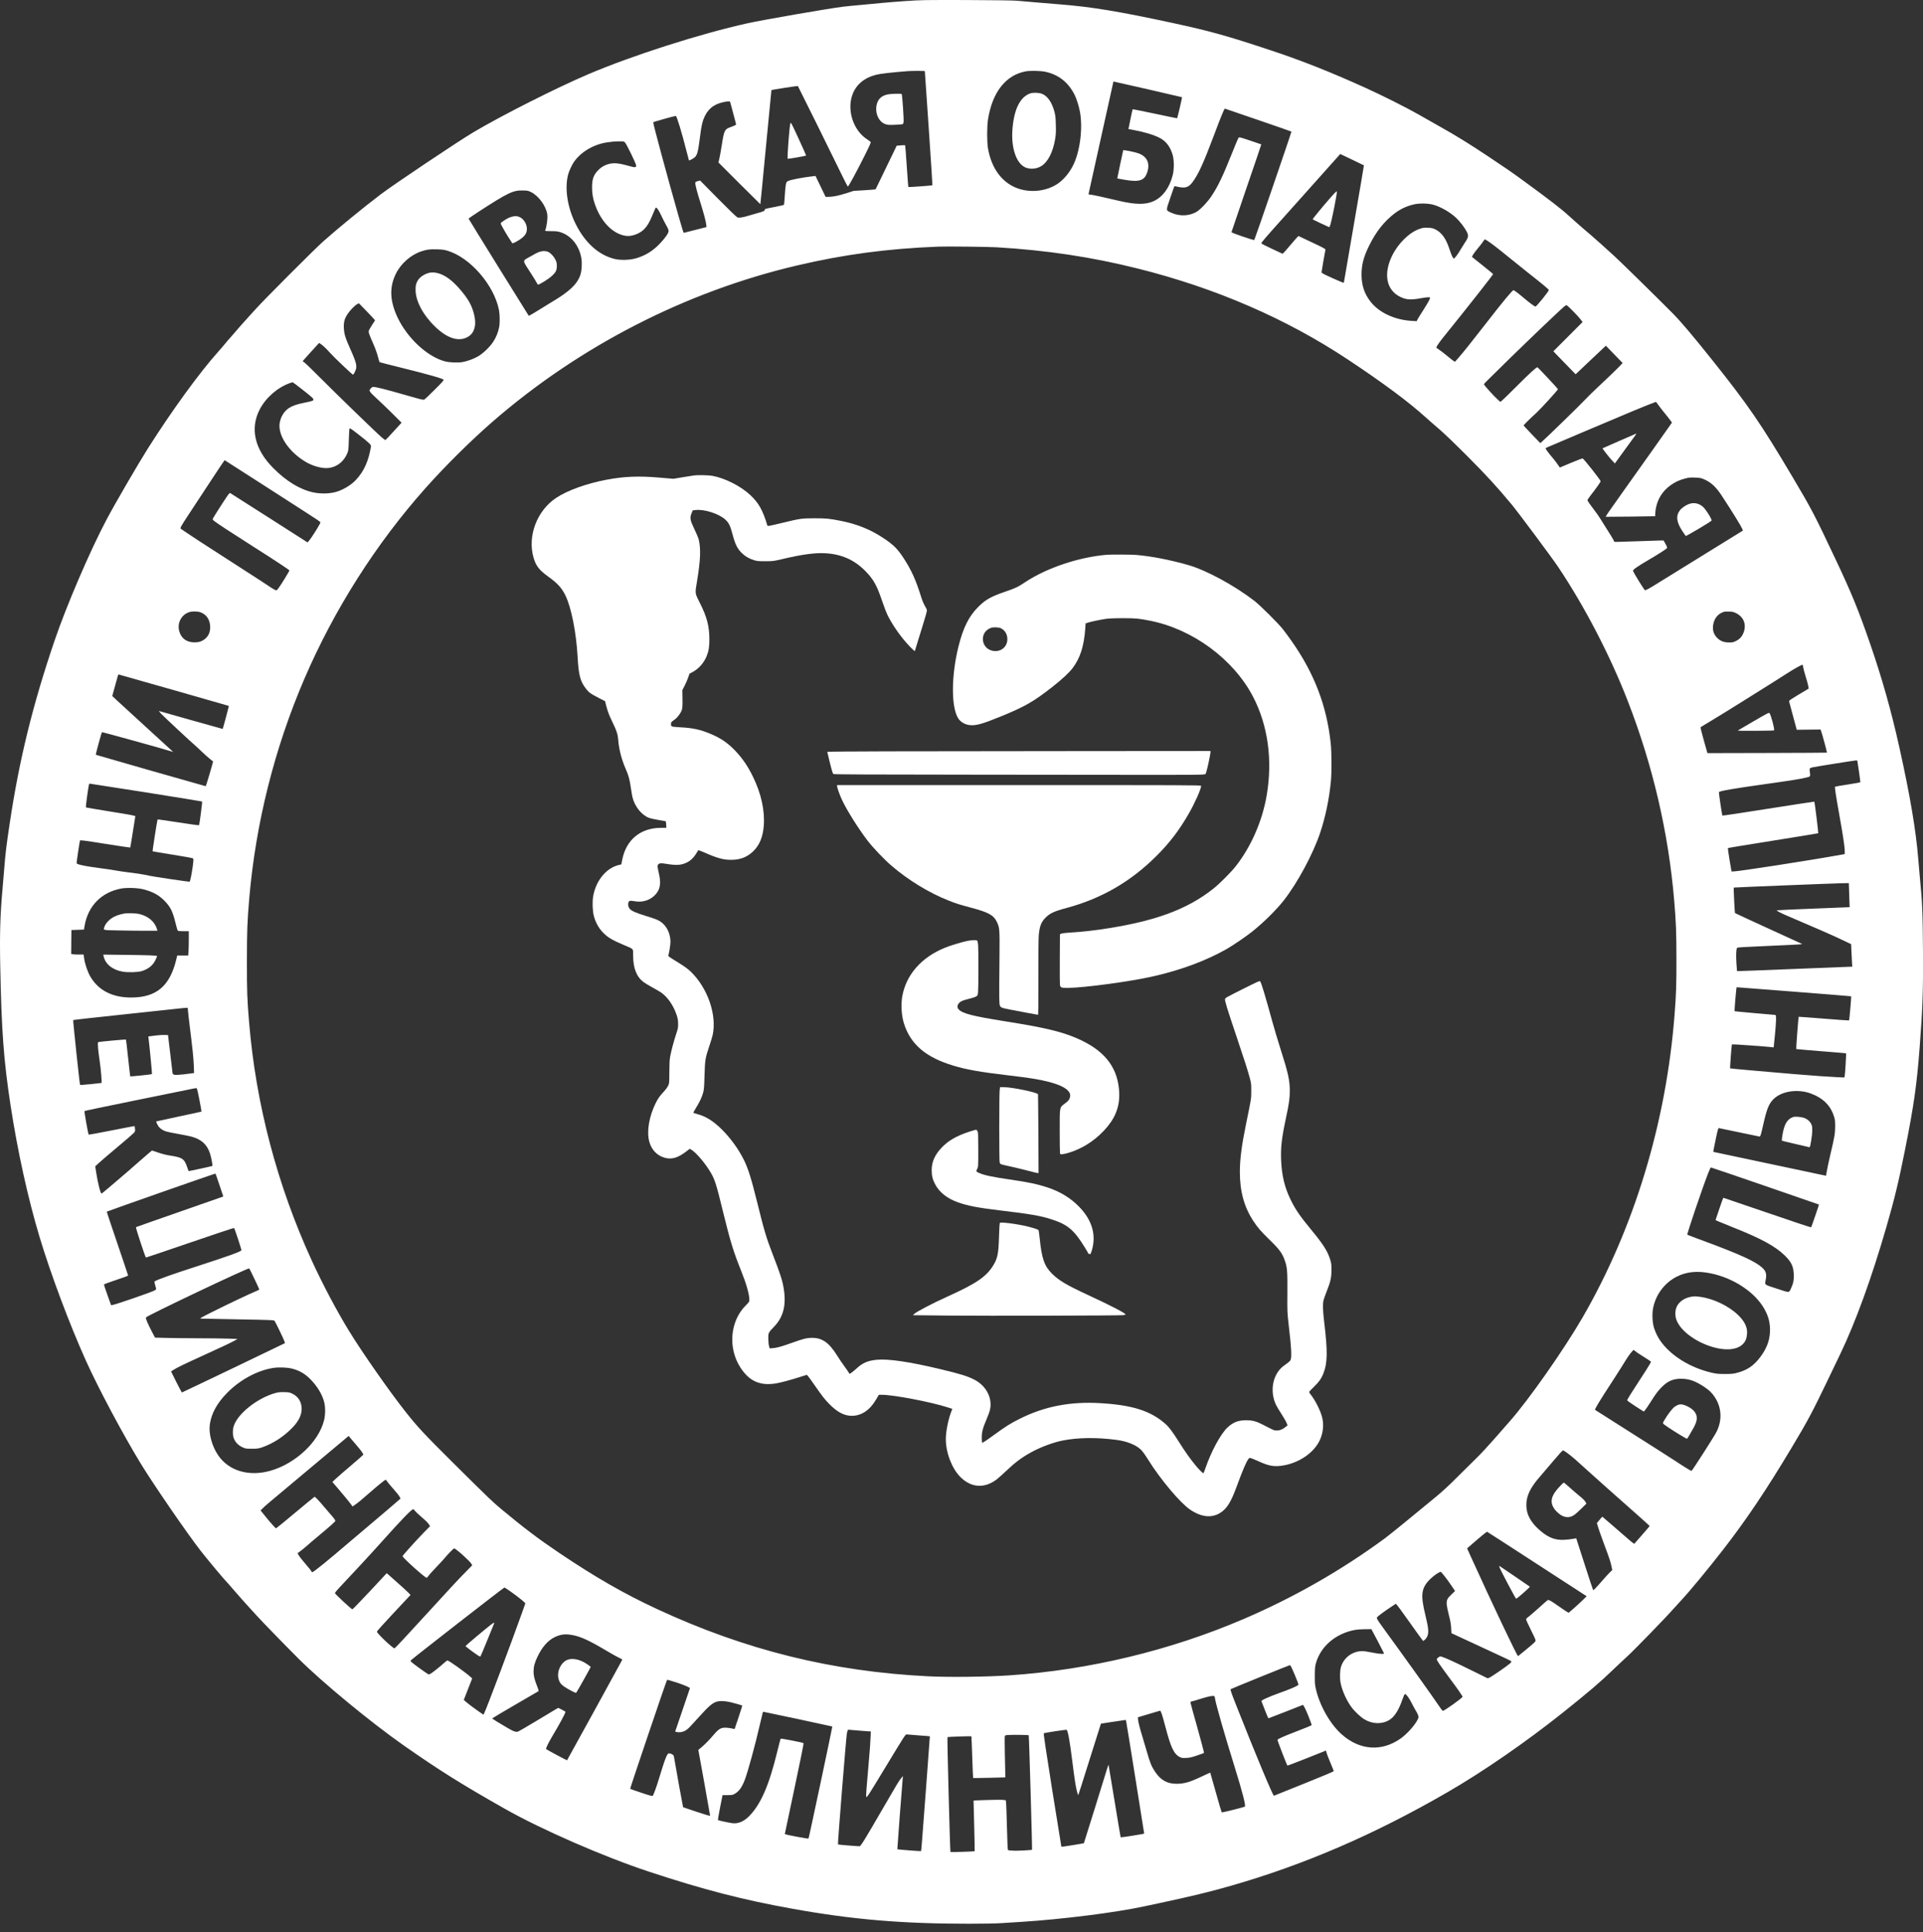 <?xml version="1.0" encoding="UTF-8"?> <svg xmlns="http://www.w3.org/2000/svg" width="223" height="224" viewBox="0 0 223 224" fill="none"><rect x="0" y="0" width="223" height="224" fill="#333333" stroke="none"/> <path d="M105.082 0.117C104.054 0.188 102.863 0.285 102.43 0.328C101.997 0.377 100.941 0.475 100.075 0.55C99.215 0.626 98.192 0.724 97.802 0.772C96.281 0.951 88.488 2.299 86.707 2.694C81.159 3.922 73.301 6.439 68.197 8.615C64.468 10.206 58.162 13.394 54.883 15.342C53.102 16.403 45.709 21.35 44.166 22.519C42.174 24.024 39.127 26.524 37.455 28.013C36.426 28.933 30.608 34.756 29.694 35.785C29.558 35.936 29.228 36.299 28.952 36.596C28.34 37.262 27.361 38.372 26.76 39.086C26.657 39.205 26.538 39.341 26.495 39.384C26.446 39.427 26.262 39.649 26.084 39.871C25.899 40.093 25.537 40.52 25.272 40.813C23.134 43.194 19.881 47.676 17.148 51.995C15.995 53.819 13.327 58.403 12.38 60.194C10.436 63.853 7.687 70.256 6.301 74.348C3.79 81.741 2.242 88.046 1.143 95.347C0.732 98.064 0.624 98.974 0.489 100.733C0.44 101.328 0.359 102.34 0.299 102.979C0.023 106.037 -0.047 108.261 0.029 112.017C0.175 119.508 0.429 122.945 1.225 128.146C2.036 133.456 3.243 138.928 4.58 143.382C5.89 147.733 8.05 153.503 9.966 157.752C11.4 160.934 14.209 166.211 16.309 169.659C17.759 172.04 21.737 177.826 23.264 179.78C24.233 181.014 26.035 183.163 26.441 183.568C26.484 183.612 26.879 184.061 27.198 184.434C27.799 185.133 28.465 185.88 28.952 186.41C29.228 186.708 29.558 187.07 29.694 187.222C30.246 187.844 33.022 190.697 34.608 192.282C37.395 195.059 42.986 199.67 46.845 202.371C50.915 205.218 53.465 206.82 58.509 209.678C62.747 212.086 69.994 215.247 75.233 216.979C81.56 219.068 86.133 220.253 91.903 221.287C98.885 222.543 104.584 223.024 112.361 223.024C114.18 223.024 115.528 222.997 116.312 222.943C116.967 222.9 117.92 222.84 118.423 222.808C123.148 222.51 129.232 221.747 132.631 221.022C133.031 220.935 133.778 220.778 134.281 220.67C138.027 219.874 140.289 219.328 142.779 218.613C151.325 216.156 159.406 212.665 167.865 207.772C171.951 205.413 176.941 201.97 181.179 198.593C184.226 196.163 185.563 195.021 187.052 193.581C187.533 193.121 188.307 192.391 188.778 191.963C189.541 191.265 193.249 187.449 194.001 186.583C194.164 186.399 194.564 185.955 194.9 185.598C195.966 184.456 198.028 181.961 199.83 179.645C202.482 176.229 204.777 172.82 207.711 167.927C209.648 164.701 210.157 163.743 212.024 159.852C212.528 158.802 213.139 157.524 213.383 157.021C215.169 153.319 217.052 148.134 218.763 142.218C219.699 138.982 220.181 136.979 220.906 133.342C221.94 128.168 222.275 125.819 222.611 121.435C222.957 116.878 223.027 114.897 223 110.475C222.968 105.669 222.925 104.678 222.611 101.436C222.567 100.987 222.492 100.148 222.448 99.569C222.189 96.305 221.496 92.198 220.256 86.634C219.309 82.369 218.248 78.623 216.836 74.537C215.515 70.716 214.682 68.686 212.852 64.822C210.411 59.648 210.108 59.074 207.916 55.372C204.176 49.072 202.71 46.94 198.58 41.765C196.258 38.859 194.97 37.338 194.001 36.353C192.183 34.513 187.625 30.048 187.16 29.647C187.041 29.544 186.7 29.236 186.402 28.96C185.915 28.511 185.623 28.251 184.432 27.206C184.243 27.044 184.07 26.898 184.048 26.881C184.026 26.865 183.853 26.719 183.664 26.551C183.474 26.384 183.112 26.064 182.857 25.848C182.603 25.626 182.191 25.258 181.937 25.025C181.093 24.246 179.664 23.142 176.768 21.031C175.312 19.964 174.782 19.602 172.574 18.13C170.436 16.706 168.861 15.732 167.026 14.704C166.166 14.217 164.996 13.556 164.428 13.232C163.216 12.533 160.196 11.018 158.366 10.19C154.377 8.382 151.027 7.051 147.488 5.876C142.384 4.177 140.349 3.608 136.095 2.688C129.822 1.33 126.515 0.783 122.78 0.496C122.169 0.453 121 0.35 120.182 0.28C119.365 0.204 118.353 0.117 117.936 0.085C117.46 0.047 115.268 0.015 112.064 0.004C107.171 -0.007 106.868 -0.002 105.082 0.117ZM107.247 8.247C107.252 8.274 107.453 11.251 107.701 14.866C107.95 18.482 108.14 21.458 108.118 21.48C108.08 21.518 105.358 21.713 105.331 21.68C105.32 21.669 105.244 20.581 105.152 19.266C105.066 17.946 104.979 16.858 104.963 16.841C104.947 16.825 104.719 16.831 104.454 16.852L103.983 16.896L102.771 19.407C102.105 20.793 101.548 21.934 101.537 21.951C101.521 21.962 100.941 22.01 100.254 22.054L98.993 22.129L98.17 22.395C97.266 22.681 96.59 22.822 96.076 22.822H95.74L95.156 21.61L94.571 20.397L94.344 20.424C92.991 20.581 91.665 20.836 91.34 21.009C91.14 21.106 91.091 21.383 91.004 22.736C90.972 23.277 90.929 23.731 90.907 23.753C90.891 23.769 90.425 23.878 89.873 23.986C88.656 24.224 88.683 24.213 88.683 24.338C88.683 24.451 88.493 24.532 87.79 24.722C87.551 24.787 87.129 24.906 86.853 24.992C86.144 25.209 85.717 25.279 85.516 25.204C85.419 25.171 84.531 24.316 83.27 23.039L81.186 20.928L80.916 20.998C80.71 21.052 80.64 21.096 80.629 21.188C80.602 21.361 80.84 22.292 81.192 23.39C81.582 24.625 81.852 25.62 81.895 26.015L81.928 26.324L80.634 26.654C79.92 26.838 79.325 26.99 79.308 26.99C79.254 26.99 79.157 26.697 78.702 25.095C77.501 20.895 75.747 14.422 75.747 14.173C75.747 14.135 78.123 13.47 78.367 13.437C78.475 13.426 79.065 15.353 79.617 17.545C79.763 18.108 79.882 18.579 79.893 18.59C79.931 18.644 80.483 18.341 80.613 18.195C80.878 17.886 80.965 17.534 81.186 15.786C81.343 14.509 81.468 14.005 81.76 13.415C82.237 12.447 83.059 11.922 84.364 11.759C84.515 11.743 84.634 11.754 84.656 11.786C84.672 11.819 84.834 12.393 85.008 13.069C85.186 13.746 85.343 14.336 85.354 14.384C85.386 14.476 85.257 14.547 84.65 14.763C84.033 14.991 83.963 15.142 83.703 16.814C83.611 17.394 83.487 18.086 83.427 18.352L83.314 18.833L85.738 21.258C87.07 22.589 88.168 23.677 88.174 23.672C88.185 23.666 88.472 20.69 88.818 17.058C89.164 13.432 89.451 10.455 89.457 10.45C89.521 10.401 92.493 9.941 92.525 9.973C92.569 10.022 96.601 18.178 97.732 20.506C98.035 21.128 98.295 21.631 98.311 21.631C98.403 21.631 99.275 20.024 100.297 17.983C100.882 16.809 101.012 16.517 100.958 16.452C100.925 16.409 100.736 16.268 100.541 16.143C98.955 15.115 98.192 12.777 98.852 10.975C99.275 9.811 100.222 9.015 101.596 8.669C102.062 8.544 103.366 8.398 105.244 8.247C105.731 8.209 107.247 8.209 107.247 8.247ZM121.184 8.312C122.726 8.631 123.868 9.519 124.604 10.969C124.837 11.418 125.135 12.376 125.243 12.999C125.584 14.931 125.232 17.61 124.431 19.196C124.003 20.046 123.349 20.825 122.667 21.291C121.4 22.156 119.587 22.384 118.072 21.859C116.226 21.22 114.981 19.558 114.57 17.193C114.445 16.479 114.445 14.677 114.57 13.87C115.068 10.688 116.626 8.701 118.965 8.268C119.457 8.182 120.653 8.203 121.184 8.312ZM133.118 10.352C135.277 10.845 137.058 11.261 137.074 11.272C137.101 11.289 136.544 13.675 136.506 13.713C136.501 13.724 135.342 13.48 133.935 13.183C132.528 12.885 131.364 12.652 131.348 12.669C131.332 12.685 131.213 13.21 131.088 13.832L130.861 14.963L131.38 15.056C132.642 15.283 133.794 15.629 134.498 15.992C135.234 16.376 135.737 17.053 135.997 18C136.16 18.584 136.16 19.634 135.997 20.289C135.64 21.734 134.844 22.833 133.794 23.315C132.847 23.748 131.694 23.737 129.735 23.277C127.868 22.838 126.834 22.611 126.542 22.579L126.233 22.535L126.26 22.367C126.277 22.276 126.926 19.342 127.7 15.857C128.479 12.366 129.113 9.497 129.113 9.481C129.113 9.465 129.129 9.454 129.151 9.454C129.172 9.454 130.958 9.86 133.118 10.352ZM145.907 13.914C148.013 14.633 149.744 15.239 149.761 15.256C149.793 15.283 145.517 27.747 145.452 27.823C145.398 27.883 142.806 27 142.806 26.919C142.806 26.892 143.591 24.592 144.543 21.81C145.501 19.028 146.275 16.75 146.264 16.739C146.254 16.728 145.674 16.533 144.976 16.3C143.71 15.883 143.704 15.878 143.618 15.992C143.569 16.051 143.206 16.912 142.811 17.908C141.799 20.441 141.247 21.594 140.484 22.741C140.062 23.38 139.299 24.197 138.844 24.5C138.011 25.052 136.82 25.117 135.824 24.662C135.174 24.359 135.185 24.484 135.716 22.925C135.965 22.183 136.181 21.577 136.203 21.577C136.219 21.583 136.387 21.615 136.582 21.659C137.448 21.848 137.832 21.729 138.287 21.123C138.969 20.213 139.564 18.909 140.82 15.57C141.566 13.572 141.972 12.593 142.043 12.593C142.059 12.593 143.796 13.188 145.907 13.914ZM72.478 16.522C72.657 16.695 73.755 18.958 73.766 19.163C73.777 19.434 73.663 19.445 72.992 19.255C72.229 19.034 71.65 18.925 71.282 18.925C70.562 18.925 69.896 19.201 69.393 19.705C68.841 20.257 68.657 20.755 68.657 21.718C68.657 22.405 68.749 22.979 68.976 23.639C69.674 25.707 71.082 27.147 72.603 27.347C73.263 27.433 74.172 27.103 74.686 26.584C75.054 26.216 75.298 25.815 75.628 25.014C75.958 24.213 76.028 24.067 76.066 24.067C76.191 24.072 76.38 24.354 76.662 24.949C76.84 25.334 77.111 25.858 77.263 26.124C77.447 26.443 77.533 26.66 77.533 26.784C77.533 27.038 77.122 27.617 76.456 28.31C75.666 29.117 74.838 29.625 73.766 29.945C73.068 30.151 71.969 30.188 71.293 30.026C69.442 29.582 67.856 28.164 66.757 25.967C65.805 24.062 65.464 21.859 65.875 20.262C65.978 19.856 66.308 19.136 66.546 18.79C67.369 17.594 68.879 16.712 70.475 16.495C71.163 16.403 71.201 16.398 71.785 16.387C72.316 16.381 72.348 16.387 72.478 16.522ZM158.166 19.169C158.177 19.174 157.657 22.216 157.019 25.918C156.375 29.625 155.85 32.683 155.85 32.716C155.85 32.754 155.817 32.781 155.785 32.781C155.747 32.781 155.162 32.532 154.486 32.229C153.549 31.807 153.252 31.65 153.252 31.574C153.252 31.493 153.647 29.176 153.706 28.933C153.723 28.862 153.371 28.678 152.153 28.105L150.583 27.363L150.448 27.488C150.378 27.558 150.015 27.964 149.652 28.397C149.29 28.83 148.933 29.236 148.862 29.301L148.732 29.42L147.504 28.846C146.822 28.532 146.27 28.245 146.27 28.213C146.27 28.105 146.714 27.585 149.144 24.879C150.464 23.401 152.418 21.22 153.484 20.024L155.422 17.854L156.786 18.503C157.538 18.86 158.155 19.158 158.166 19.169ZM61.583 22.27C62.454 22.698 63.309 23.867 63.461 24.83C63.531 25.29 63.412 26.216 63.218 26.73C63.196 26.784 63.347 26.8 63.905 26.8C64.522 26.8 64.684 26.822 65.025 26.93C66.254 27.336 67.163 28.478 67.418 29.934C67.515 30.513 67.461 31.428 67.293 31.899C66.919 32.959 66.032 33.798 64.002 35.005C63.542 35.281 62.844 35.709 62.46 35.953C62.07 36.196 61.653 36.445 61.534 36.505L61.318 36.613L57.827 31.006C55.911 27.921 54.341 25.371 54.341 25.35C54.341 25.323 54.866 24.96 55.505 24.543C58.931 22.324 59.494 22.054 60.647 22.081C61.172 22.091 61.247 22.108 61.583 22.27ZM166.241 23.742C167.08 23.98 168.173 24.608 168.85 25.247C169.299 25.669 169.846 26.384 170.089 26.86C170.328 27.336 170.301 27.504 169.851 28.169C169.662 28.462 169.429 28.835 169.332 29.003C169.077 29.458 168.688 29.966 168.596 29.966C168.487 29.966 168.357 29.685 168.049 28.776C167.654 27.601 167.156 26.936 166.414 26.578C166.16 26.454 166.014 26.421 165.586 26.405C165.121 26.384 165.023 26.4 164.607 26.54C163.421 26.952 162.122 28.229 161.424 29.669C160.396 31.796 160.78 33.663 162.409 34.432C163.108 34.762 163.6 34.789 164.856 34.562C165.494 34.453 165.787 34.432 165.83 34.502C165.879 34.583 165.613 35.07 165.067 35.925C164.769 36.386 164.466 36.873 164.401 36.997L164.282 37.235L163.735 37.203C161.722 37.089 159.903 36.239 158.908 34.94C158.22 34.053 157.895 33.073 157.89 31.861C157.885 30.713 158.128 29.777 158.772 28.478C159.568 26.86 160.51 25.669 161.722 24.744C162.415 24.218 163.156 23.872 164.022 23.683C164.634 23.547 165.651 23.575 166.241 23.742ZM172.493 27.915C172.888 28.164 173.873 28.927 174.982 29.837C175.518 30.275 176.53 31.087 177.228 31.639C178.879 32.938 179.61 33.544 179.61 33.625C179.61 33.771 178.186 35.536 178.062 35.541C177.964 35.541 177.402 35.13 176.741 34.572C176.059 33.993 175.594 33.647 175.507 33.647C175.372 33.647 174.289 34.957 172.114 37.76C170.582 39.73 169.694 40.84 169.169 41.441C168.947 41.695 168.758 41.911 168.747 41.922C168.709 41.971 168.46 41.792 167.838 41.273C167.481 40.975 167.048 40.64 166.88 40.537C166.707 40.428 166.566 40.315 166.566 40.282C166.566 40.185 166.956 39.617 167.389 39.086C170.252 35.541 173.185 31.817 173.147 31.769C173.137 31.742 172.574 31.287 171.908 30.751L170.69 29.777L170.82 29.533C170.896 29.398 171.139 29.068 171.367 28.803C171.594 28.532 171.865 28.186 171.968 28.029C172.07 27.877 172.173 27.747 172.189 27.747C172.211 27.747 172.346 27.823 172.493 27.915ZM115.582 28.668C121.449 29.019 126.607 29.799 131.954 31.136C140.966 33.392 149.155 36.938 156.31 41.684C160.401 44.396 163.357 46.593 165.364 48.412C165.684 48.699 166.382 49.316 166.918 49.77C167.535 50.301 168.758 51.48 170.241 52.964C172.449 55.188 173.515 56.346 175.274 58.457C176.021 59.345 180.016 64.714 180.719 65.769C183.788 70.359 186.722 76.009 188.762 81.264C191.663 88.723 193.471 96.479 194.142 104.332C194.358 106.865 194.407 108.137 194.407 111.206C194.412 114.199 194.375 115.259 194.191 117.619C193.222 130.165 189.498 142.408 183.517 152.745C181.374 156.447 177.31 162.244 175.085 164.766C174.82 165.064 174.008 165.989 173.283 166.823C172.552 167.651 171.675 168.598 171.334 168.928C170.993 169.253 170.014 170.222 169.164 171.071C168.071 172.17 167.302 172.885 166.512 173.534C163.789 175.791 161.132 177.95 160.585 178.351C155.498 182.086 150.01 185.214 144.186 187.709C135.667 191.357 126.282 193.608 117.016 194.231C114.391 194.404 110.072 194.458 107.68 194.339C96.509 193.792 86.463 191.308 76.202 186.545C72.375 184.77 68.987 182.822 64.82 180.013C62.389 178.373 60.831 177.193 58.211 175.022C57.139 174.135 56.642 173.653 52.609 169.653C49.162 166.233 48.42 165.437 46.97 163.597C45.097 161.216 42.012 156.804 40.502 154.342C39.062 151.998 37.433 148.919 36.167 146.169C32.145 137.401 29.661 127.962 28.882 118.458C28.66 115.801 28.633 114.983 28.633 111.422C28.638 107.872 28.676 106.87 28.903 104.17C29.656 95.418 31.837 86.736 35.306 78.677C38.748 70.673 43.598 63.041 49.362 56.568C51.614 54.041 54.596 51.08 57.102 48.904C67.206 40.125 79.503 33.815 92.395 30.784C97.889 29.496 102.863 28.83 108.816 28.592C109.715 28.554 114.651 28.608 115.582 28.668ZM51.895 29.068C54.525 29.853 57.296 33.051 57.865 35.947C57.962 36.467 57.978 37.441 57.886 37.917C57.783 38.496 57.513 39.157 57.177 39.654C56.788 40.239 56.046 40.948 55.472 41.294C54.953 41.603 54.168 41.89 53.594 41.982C53.075 42.068 52.095 42.025 51.608 41.895C49.573 41.365 47.257 39.221 46.114 36.829C45.2 34.897 45.135 33.29 45.914 31.725C46.499 30.54 47.652 29.533 48.88 29.133C49.508 28.927 49.833 28.884 50.634 28.906C51.289 28.922 51.5 28.949 51.895 29.068ZM43.489 37.127C43.489 37.149 43.338 37.392 43.154 37.663C42.975 37.939 42.802 38.236 42.775 38.323C42.716 38.518 42.781 38.713 43.327 39.952C43.511 40.369 43.733 40.986 43.82 41.332C43.906 41.673 43.998 41.966 44.02 41.987C44.042 42.004 45.157 42.29 46.493 42.62C49.708 43.416 51.446 43.909 51.446 44.033C51.446 44.055 51.392 44.147 51.321 44.239C51.17 44.444 49.34 46.247 49.216 46.317C49.097 46.382 48.913 46.339 47.116 45.825C44.713 45.132 43.565 44.845 43.262 44.856C43.192 44.856 43.073 44.937 42.981 45.051C42.824 45.24 42.824 45.24 42.916 45.413C42.965 45.511 43.316 45.868 43.695 46.209C44.069 46.55 44.87 47.313 45.476 47.914L46.569 49.002L45.649 50.008C45.146 50.566 44.713 51.02 44.691 51.02C44.664 51.02 44.491 50.891 44.296 50.734C43.782 50.306 38.943 45.619 37.076 43.741C36.183 42.842 35.371 42.058 35.279 42.004C35.182 41.949 35.1 41.89 35.1 41.874C35.1 41.857 35.528 41.376 36.053 40.802L37.006 39.757L37.152 39.849C37.439 40.039 37.844 40.418 38.267 40.899C38.711 41.403 40.859 43.443 40.946 43.443C40.967 43.443 41.065 43.292 41.157 43.108C41.455 42.518 41.384 42.166 40.648 40.52C40.042 39.157 39.912 38.74 39.874 38.025C39.847 37.338 39.944 36.97 40.307 36.407C40.572 35.996 41.162 35.39 41.433 35.254L41.622 35.162L42.553 36.12C43.067 36.651 43.489 37.105 43.489 37.127ZM182.43 36.082C182.776 36.429 183.16 36.856 183.29 37.024L183.523 37.333L181.829 39.032L180.135 40.726L181.423 42.058L182.716 43.389L182.965 43.156C183.101 43.026 183.885 42.279 184.719 41.495L186.229 40.077L186.343 40.201C186.408 40.272 186.846 40.726 187.317 41.208L188.172 42.085L187.642 42.637C187.344 42.94 186.446 43.806 185.639 44.558C184.833 45.31 184.005 46.117 183.799 46.35C183.452 46.745 179.301 50.788 178.83 51.188L178.619 51.372L177.656 50.371C177.125 49.819 176.687 49.348 176.687 49.326C176.687 49.267 177.407 48.547 178.165 47.865C178.69 47.383 180.665 45.218 180.665 45.121C180.665 45.056 178.343 42.577 178.284 42.577C178.148 42.577 177.385 43.275 175.973 44.688C175.15 45.511 174.365 46.279 174.23 46.393L173.986 46.593L173.716 46.355C173.294 45.987 172.087 44.65 172.087 44.558C172.087 44.509 172.298 44.271 172.563 44.028C172.823 43.779 173.413 43.2 173.873 42.739C174.912 41.695 178.792 37.95 180.395 36.45C181.45 35.46 181.596 35.341 181.693 35.39C181.753 35.422 182.083 35.731 182.43 36.082ZM34.976 45.094C36.172 46.036 36.345 46.187 36.345 46.317C36.345 46.458 36.205 46.507 35.29 46.691C34.451 46.858 33.91 47.042 33.52 47.297C32.979 47.643 32.573 48.276 32.443 48.98C32.178 50.425 33.466 52.379 35.479 53.564C36.188 53.981 37.136 54.268 37.817 54.268C38.922 54.268 39.88 53.575 40.307 52.465C40.404 52.222 40.426 52.011 40.453 50.956C40.475 50.187 40.507 49.705 40.545 49.667C40.589 49.624 40.87 49.819 41.547 50.349C42.835 51.356 43.051 51.562 43.019 51.762C42.748 53.445 42.201 54.663 41.249 55.664C40.691 56.26 39.723 56.828 38.916 57.044C38.185 57.245 37.119 57.261 36.313 57.082C34.776 56.747 33.201 55.789 31.691 54.268C29.52 52.092 28.968 49.662 30.127 47.448C30.841 46.09 32.172 44.931 33.612 44.412C33.758 44.358 33.91 44.32 33.948 44.325C33.986 44.331 34.446 44.677 34.976 45.094ZM192.269 46.896C192.388 47.075 192.729 47.513 193.027 47.876C193.33 48.244 193.644 48.644 193.731 48.769L193.887 48.996L191.804 51.946C190.656 53.564 189 55.897 188.123 57.126C186.548 59.334 186.175 59.88 186.218 59.913C186.234 59.929 191.885 59.864 191.939 59.848C191.944 59.843 191.95 59.723 191.95 59.577C191.95 59.431 191.982 59.133 192.026 58.912C192.231 57.845 192.773 56.974 193.644 56.319C194.18 55.913 194.726 55.653 195.398 55.48C195.852 55.361 196.015 55.345 196.55 55.367C197.065 55.383 197.232 55.41 197.514 55.523C198.391 55.886 198.98 56.416 199.684 57.499C200.94 59.415 201.898 60.974 202.044 61.32L202.12 61.51L197.779 64.189C195.392 65.661 193.011 67.133 192.491 67.458C191.284 68.215 190.83 68.464 190.754 68.421C190.629 68.34 189.46 66.446 189.384 66.197C189.357 66.105 189.422 66.034 189.769 65.785C190.001 65.618 190.64 65.222 191.192 64.903C192.291 64.259 193.189 63.685 193.298 63.555C193.357 63.485 193.33 63.404 193.141 63.063L192.919 62.657H192.637C192.48 62.657 191.382 62.695 190.191 62.738C189 62.781 187.842 62.819 187.615 62.819H187.209L187.095 62.581C187.03 62.451 186.754 61.997 186.483 61.575C186.207 61.147 185.829 60.546 185.645 60.238C185.455 59.929 185.109 59.426 184.871 59.123C184.356 58.452 184.118 58.105 184.091 57.992C184.086 57.948 184.248 57.694 184.459 57.429C185.011 56.736 185.617 55.881 185.617 55.794C185.617 55.659 183.685 53.207 183.528 53.148C183.49 53.131 182.879 53.364 182.17 53.662L180.887 54.203L180.66 53.873C180.535 53.689 180.281 53.353 180.091 53.131C179.631 52.59 179.231 52.054 179.231 51.989C179.231 51.957 179.323 51.897 179.437 51.854C179.545 51.805 181.32 51.053 183.371 50.181C188.719 47.908 191.1 46.918 191.95 46.62C191.993 46.604 192.036 46.588 192.042 46.588C192.047 46.582 192.15 46.723 192.269 46.896ZM30.462 56.178C32.881 57.737 35.176 59.215 35.56 59.458C36.697 60.184 37.157 60.497 37.157 60.562C37.157 60.714 36.194 62.262 35.82 62.706L35.663 62.884L31.203 60.032C28.752 58.462 26.717 57.169 26.679 57.153C26.641 57.142 26.522 57.261 26.414 57.418C25.959 58.078 24.709 60.032 24.676 60.135C24.649 60.211 24.682 60.276 24.795 60.367C25.131 60.644 26.641 61.634 29.228 63.279C31.804 64.914 33.504 66.034 33.558 66.126C33.59 66.169 32.594 67.799 32.297 68.188C32.189 68.329 32.08 68.448 32.059 68.448C31.961 68.448 31.534 68.205 31.068 67.88C30.803 67.696 29.618 66.927 28.443 66.175C24.086 63.382 21.732 61.845 20.953 61.293C20.866 61.233 21.034 60.93 21.732 59.87C22.105 59.301 23.226 57.607 24.216 56.092C25.207 54.582 26.029 53.348 26.046 53.348C26.056 53.348 28.048 54.625 30.462 56.178ZM23.269 70.992C23.924 71.241 24.319 71.798 24.368 72.556C24.416 73.243 24.189 73.769 23.691 74.136C23.361 74.375 23.058 74.467 22.571 74.472C21.64 74.478 20.996 74.001 20.779 73.146C20.536 72.194 21.05 71.246 21.965 70.96C22.322 70.851 22.923 70.867 23.269 70.992ZM201.264 71.057C202.147 71.463 202.52 72.285 202.244 73.189C202.076 73.72 201.806 74.061 201.346 74.293C201.005 74.467 200.934 74.483 200.507 74.483C199.911 74.478 199.522 74.331 199.159 73.98C198.726 73.557 198.569 73.059 198.667 72.442C198.791 71.674 199.219 71.154 199.906 70.932C199.982 70.905 200.247 70.894 200.501 70.9C200.869 70.911 201.026 70.943 201.264 71.057ZM209.118 77.384C209.139 77.546 209.253 77.99 209.378 78.38C209.502 78.764 209.637 79.251 209.675 79.451L209.746 79.825L209.578 79.928C207.678 81.059 207.456 81.205 207.472 81.308C207.483 81.362 207.689 82.13 207.927 83.007L208.36 84.604L209.735 84.588L211.115 84.572L211.185 84.75C211.283 84.983 211.889 87.229 211.862 87.256C211.851 87.267 208.728 87.283 204.918 87.294L198.001 87.31L197.579 85.822C197.292 84.793 197.178 84.323 197.221 84.296C197.254 84.268 197.866 83.9 198.58 83.473C199.294 83.045 200.88 82.071 202.098 81.302C203.321 80.534 204.766 79.63 205.313 79.289C205.86 78.948 206.688 78.423 207.153 78.12C208.052 77.541 208.934 77.043 209.026 77.075C209.058 77.081 209.096 77.222 209.118 77.384ZM20.141 80.004C23.648 81.005 26.527 81.827 26.538 81.838C26.554 81.855 25.856 84.474 25.824 84.507C25.813 84.517 19.794 82.818 18.457 82.434C18.393 82.412 18.506 82.564 18.728 82.791C19.123 83.197 22.224 86.087 22.62 86.417C22.739 86.52 23.112 86.861 23.437 87.175C23.767 87.489 24.184 87.862 24.373 88.008C24.557 88.154 24.709 88.273 24.709 88.279C24.692 88.441 23.892 91.153 23.859 91.147C23.702 91.12 11.145 87.532 11.113 87.505C11.075 87.472 11.757 84.956 11.827 84.885C11.86 84.853 19.14 86.866 19.919 87.126L20.081 87.18L19.919 87.023C19.832 86.937 18.452 85.676 16.861 84.225C15.27 82.769 13.754 81.384 13.489 81.135L13.018 80.691L13.343 79.511C13.689 78.25 13.706 78.19 13.738 78.19C13.749 78.19 16.628 79.008 20.141 80.004ZM215.385 88.198C215.385 88.219 215.472 88.788 215.575 89.453C215.678 90.119 215.742 90.677 215.721 90.698C215.699 90.715 215.044 90.828 214.26 90.953C213.475 91.072 212.82 91.185 212.804 91.202C212.749 91.256 212.89 92.192 213.28 94.373C213.724 96.847 213.924 98.167 213.924 98.654V99.017L213.588 99.076C209.978 99.731 201.595 101.03 200.999 101.03H200.794L200.566 99.694C200.442 98.957 200.361 98.341 200.382 98.319C200.404 98.297 202.758 97.913 205.616 97.458C208.474 97.004 210.828 96.614 210.85 96.598C210.882 96.565 210.444 92.988 210.401 92.939C210.384 92.928 207.987 93.291 205.075 93.751C202.163 94.216 199.76 94.573 199.744 94.552C199.689 94.492 199.3 91.889 199.338 91.835C199.419 91.694 201.021 91.418 204.858 90.882C207.651 90.493 208.728 90.319 209.448 90.146C209.978 90.016 209.951 90.065 209.87 89.432C209.827 89.075 209.843 89.047 210.189 88.961C210.476 88.891 215.023 88.165 215.239 88.154C215.32 88.154 215.385 88.171 215.385 88.198ZM16.98 91.873C20.514 92.436 23.421 92.906 23.437 92.923C23.475 92.961 23.134 95.591 23.085 95.667C23.069 95.694 21.986 95.548 20.682 95.342C19.372 95.136 18.29 94.985 18.273 95.001C18.23 95.044 17.667 98.665 17.7 98.692C17.711 98.709 18.766 98.882 20.032 99.087C21.553 99.326 22.36 99.477 22.387 99.526C22.452 99.623 22.446 99.715 22.36 100.381C22.23 101.323 22.051 102.221 21.981 102.221C21.77 102.221 17.651 101.61 17.429 101.545C17.094 101.447 15.735 101.231 14.723 101.112C14.306 101.063 13.732 100.976 13.451 100.922C13.164 100.863 12.352 100.744 11.638 100.652C10.285 100.473 9.462 100.327 9.094 100.202C8.916 100.137 8.878 100.099 8.888 99.997C8.916 99.661 9.24 97.529 9.273 97.453C9.305 97.377 9.635 97.42 12.195 97.826C13.781 98.075 15.091 98.275 15.102 98.259C15.113 98.249 15.248 97.447 15.399 96.484C15.551 95.515 15.681 94.687 15.692 94.638C15.708 94.568 15.286 94.487 12.872 94.097C11.308 93.848 10.009 93.626 9.976 93.61C9.938 93.588 9.982 93.166 10.09 92.392C10.328 90.752 10.306 90.855 10.442 90.855C10.501 90.861 13.446 91.315 16.98 91.873ZM214.433 103.45C214.454 104.04 214.476 104.667 214.481 104.846L214.492 105.171L210.287 105.339C207.97 105.431 206.065 105.517 206.049 105.533C205.995 105.588 206.547 105.874 207.321 106.199C210.357 107.487 212.668 108.499 213.848 109.068L214.665 109.457L214.703 110.318C214.725 110.794 214.752 111.379 214.768 111.622L214.801 112.072H214.649C214.563 112.072 211.559 112.191 207.97 112.337C204.382 112.483 201.443 112.597 201.432 112.586C201.427 112.58 201.394 112.164 201.362 111.66C201.302 110.697 201.335 110.026 201.438 109.89C201.492 109.825 202.136 109.788 204.967 109.668C206.872 109.587 208.56 109.501 208.717 109.484L209.004 109.447L205.118 107.666C202.98 106.692 201.216 105.874 201.2 105.853C201.162 105.82 201.021 102.93 201.053 102.898C201.075 102.876 212.939 102.4 213.74 102.389L214.4 102.383L214.433 103.45ZM16.644 103.103C17.694 103.374 18.403 103.758 19.026 104.381C19.762 105.122 20.011 105.609 20.357 107.016C20.465 107.46 20.579 107.855 20.612 107.888C20.644 107.937 20.85 107.958 21.277 107.958H21.894V108.867C21.894 109.371 21.878 110.004 21.862 110.275L21.824 110.773H21.191H20.552L20.433 111.271C19.686 114.334 18.116 115.644 15.205 115.644C13.045 115.644 11.448 114.837 10.507 113.268C10.182 112.732 9.857 111.796 9.765 111.146L9.695 110.664H9.181C8.894 110.664 8.569 110.648 8.456 110.632L8.255 110.594L8.266 109.208L8.282 107.823L9.008 107.796L9.738 107.769L9.809 107.341C10.198 105.036 11.762 103.439 14.046 103.011C14.734 102.887 15.968 102.93 16.644 103.103ZM208.025 114.967C211.662 115.249 214.655 115.492 214.665 115.503C214.703 115.541 214.465 118.263 214.422 118.301C214.4 118.317 213.085 118.225 211.494 118.095C209.908 117.966 208.598 117.868 208.582 117.879C208.549 117.911 208.268 121.592 208.301 121.619C208.311 121.63 209.616 121.743 211.191 121.868C212.771 121.992 214.065 122.106 214.075 122.111C214.113 122.144 213.962 124.661 213.913 124.785L213.864 124.915L213.015 124.877C211.959 124.828 210.514 124.726 208.025 124.52C204.626 124.233 200.653 123.881 200.637 123.86C200.599 123.827 200.804 121.11 200.842 121.072C200.875 121.04 205.172 121.348 205.54 121.408L205.681 121.429L205.773 120.553C205.914 119.221 205.989 118.074 205.952 117.863L205.914 117.668L203.543 117.462C202.244 117.349 201.167 117.246 201.156 117.235C201.113 117.197 201.346 114.453 201.389 114.453C201.4 114.453 204.382 114.686 208.025 114.967ZM21.808 117.273C21.829 117.516 21.916 118.301 22.008 119.021C22.333 121.63 22.441 122.669 22.474 123.524L22.506 124.395L22.322 124.423C22.219 124.439 21.754 124.498 21.288 124.552C20.298 124.666 20.038 124.634 20.011 124.412C20 124.336 19.881 123.313 19.74 122.138L19.486 120.001L19.08 119.984C18.858 119.974 18.344 120.006 17.938 120.06L17.196 120.158L17.224 120.347C17.353 121.402 17.651 124.498 17.624 124.525C17.586 124.563 15.134 124.818 15.102 124.785C15.091 124.769 14.983 123.811 14.858 122.653C14.734 121.489 14.62 120.531 14.609 120.52C14.577 120.482 11.459 120.769 11.389 120.818C11.297 120.872 11.367 121.716 11.562 123.032C11.703 123.962 11.833 125.548 11.768 125.548C11.757 125.548 11.2 125.608 10.528 125.684C9.814 125.759 9.3 125.797 9.284 125.765C9.229 125.678 8.45 118.301 8.488 118.258C8.51 118.236 11.335 117.922 14.766 117.56C18.192 117.192 21.088 116.883 21.191 116.872C21.294 116.861 21.467 116.851 21.575 116.845L21.77 116.834L21.808 117.273ZM23.123 127.497C23.274 128.244 23.377 128.861 23.361 128.871C23.345 128.882 22.16 129.142 20.736 129.44C19.307 129.743 18.127 129.997 18.116 130.008C18.09 130.041 18.257 130.414 18.382 130.587C18.555 130.836 18.896 131.058 19.275 131.177C19.464 131.231 20.108 131.367 20.714 131.469C21.321 131.578 21.992 131.713 22.208 131.772C23.366 132.097 24.005 132.676 24.352 133.721C24.492 134.154 24.682 135.123 24.628 135.171C24.595 135.204 21.884 135.788 21.867 135.767C21.862 135.756 21.791 135.556 21.71 135.318C21.369 134.332 21.158 134.186 19.702 133.964C19.351 133.916 18.799 133.775 18.366 133.629L17.624 133.38L17.148 133.78C16.888 134.002 16.26 134.549 15.751 134.993C15.248 135.442 14.539 136.059 14.182 136.357C13.825 136.66 13.148 137.239 12.672 137.645C12.201 138.045 11.8 138.376 11.779 138.376C11.654 138.376 11.351 137.185 11.167 136.005L11.043 135.22L11.465 134.825C11.697 134.609 12.672 133.775 13.63 132.974C14.593 132.173 15.448 131.431 15.529 131.334C15.67 131.172 15.681 131.123 15.654 130.863C15.638 130.701 15.616 130.56 15.605 130.549C15.594 130.538 14.398 130.766 12.948 131.053C11.497 131.339 10.296 131.561 10.285 131.545C10.22 131.48 9.754 128.844 9.798 128.806C9.83 128.779 12.336 128.254 15.373 127.637C18.409 127.02 21.283 126.436 21.759 126.338C22.235 126.236 22.674 126.149 22.739 126.149C22.847 126.144 22.874 126.236 23.123 127.497ZM209.54 126.631C209.794 126.69 210.244 126.863 210.541 127.004C211.651 127.551 212.338 128.33 212.685 129.445C212.793 129.786 212.814 129.965 212.814 130.582C212.809 131.399 212.744 131.81 212.3 133.667C212.062 134.663 211.878 135.55 211.786 136.108L211.759 136.308L210.904 136.129C208.057 135.534 198.688 133.548 198.677 133.537C198.667 133.531 198.791 132.904 198.948 132.146C199.17 131.085 199.251 130.771 199.316 130.782C199.408 130.793 203.83 131.713 204.003 131.756C204.144 131.789 204.182 131.686 204.506 130.241C204.875 128.601 205.134 127.957 205.643 127.443C206.498 126.593 208.052 126.268 209.54 126.631ZM204.691 137.488C208.117 138.668 210.926 139.642 210.936 139.647C210.953 139.664 210.07 142.24 210.027 142.289C210.005 142.31 207.721 141.553 204.945 140.595C202.168 139.642 199.879 138.863 199.852 138.863C199.825 138.863 199.614 139.447 199.376 140.156L198.943 141.45L199.251 141.59C199.419 141.666 200.236 141.996 201.059 142.327C204.23 143.588 205.865 144.481 206.953 145.536C207.727 146.288 207.97 146.797 208.014 147.712C208.041 148.388 207.965 148.789 207.705 149.335C207.435 149.904 207.586 149.898 206.049 149.395C204.512 148.892 204.653 149.011 204.772 148.307C204.88 147.69 204.788 147.382 204.387 146.997C203.608 146.25 201.795 145.422 197.362 143.788C196.453 143.452 195.695 143.165 195.668 143.144C195.603 143.079 197.4 137.775 198.071 136.048C198.223 135.659 198.369 135.345 198.401 135.345C198.434 135.345 201.264 136.308 204.691 137.488ZM25.45 137.38L25.894 138.711L25.721 138.776C25.623 138.819 23.356 139.61 20.677 140.54C17.997 141.471 15.789 142.251 15.768 142.267C15.713 142.316 16.855 145.79 16.926 145.79C16.958 145.79 19.264 145.011 22.046 144.058C24.828 143.1 27.123 142.343 27.144 142.364C27.226 142.456 28.021 144.876 27.994 144.946C27.929 145.108 26.468 145.633 22.652 146.867C19.968 147.733 18.284 148.334 17.949 148.545C17.889 148.583 17.895 148.654 17.992 148.973C18.052 149.184 18.106 149.39 18.106 149.438C18.106 149.492 18.003 149.574 17.851 149.639C17.072 149.98 13.521 151.197 13.067 151.284L12.883 151.316L12.461 150.142C12.228 149.498 12.049 148.94 12.06 148.908C12.076 148.875 12.71 148.643 13.473 148.388C14.236 148.139 14.858 147.907 14.858 147.874C14.858 147.842 14.295 146.175 13.614 144.167C12.926 142.164 12.374 140.497 12.385 140.47C12.396 140.432 24.833 136.07 24.979 136.054C24.996 136.048 25.207 136.649 25.45 137.38ZM29.472 148.193C29.769 148.81 30.024 149.363 30.04 149.422C30.067 149.509 30.035 149.547 29.867 149.612C28.995 149.969 26.235 151.279 24.519 152.144C23.28 152.767 23.134 152.853 23.302 152.87C23.404 152.875 25.353 152.918 27.626 152.956C31.534 153.027 31.772 153.038 31.842 153.135C31.94 153.265 32.779 154.986 32.935 155.381C33.006 155.554 33.055 155.706 33.038 155.717C32.995 155.755 21.142 161.432 21.099 161.432C21.072 161.432 20.779 160.885 20.444 160.214L19.838 158.996L20.119 158.812C20.563 158.531 21.342 158.152 23.605 157.124C25.786 156.133 26.971 155.57 27.328 155.354L27.534 155.224L26.462 155.192C25.878 155.17 24.27 155.148 22.901 155.148C21.526 155.143 19.859 155.127 19.194 155.105L17.976 155.073L17.635 154.423C17.11 153.416 16.855 152.816 16.926 152.734C17.137 152.48 28.698 146.992 28.892 147.051C28.919 147.057 29.179 147.571 29.472 148.193ZM198.309 147.609C201.016 148.139 203.554 149.823 204.636 151.804C205.113 152.675 205.297 153.454 205.253 154.428C205.205 155.446 204.864 156.339 204.16 157.286C203.386 158.331 202.601 158.867 201.378 159.17C200.988 159.273 200.756 159.289 200.014 159.289C199.235 159.289 199.04 159.267 198.477 159.137C195.96 158.553 193.676 157.118 192.497 155.381C192.204 154.943 191.988 154.493 191.815 153.963C191.614 153.346 191.566 152.312 191.706 151.63C192.026 150.05 193.049 148.702 194.477 147.988C195.587 147.436 196.816 147.311 198.309 147.609ZM189.601 156.62C189.655 156.68 190.018 156.929 190.407 157.167C190.792 157.411 191.192 157.665 191.29 157.741L191.463 157.876L191.268 158.233C191.16 158.428 190.64 159.245 190.11 160.052C189.179 161.475 188.724 162.201 188.692 162.336C188.681 162.374 189.114 162.682 189.65 163.029L190.624 163.651L190.775 163.472C190.857 163.38 191.143 162.958 191.409 162.542C191.999 161.605 192.237 161.286 192.67 160.842C193.379 160.111 194.028 159.83 194.981 159.841C195.895 159.852 196.588 160.101 197.606 160.766C198.212 161.167 198.531 161.475 198.867 161.99C199.657 163.202 199.727 164.663 199.056 165.995C198.802 166.509 196.226 170.525 196.155 170.525C196.079 170.525 195.284 170.043 194.467 169.496C194.082 169.237 191.793 167.775 189.379 166.249C186.971 164.723 184.984 163.462 184.973 163.451C184.898 163.391 185.46 162.466 186.998 160.106C187.652 159.094 188.351 158.001 188.54 157.676C188.859 157.14 189.357 156.507 189.455 156.507C189.482 156.507 189.541 156.556 189.601 156.62ZM33.883 158.672C34.722 158.888 35.377 159.267 35.988 159.89C36.789 160.701 37.368 161.659 37.59 162.536C37.747 163.164 37.742 164.019 37.569 164.696C36.941 167.169 34.289 169.659 31.393 170.498C28.871 171.228 26.5 170.525 25.272 168.674C24.568 167.618 24.189 166.206 24.33 165.156C24.503 163.884 25.163 162.666 26.332 161.486C27.837 159.96 29.802 158.894 31.664 158.591C32.313 158.488 33.303 158.52 33.883 158.672ZM41.276 167.467C41.893 168.187 42.158 168.555 42.12 168.658C42.104 168.695 41.46 169.258 40.691 169.913C39.923 170.563 39.127 171.255 38.922 171.45L38.543 171.807L39.198 172.571C39.815 173.28 40.599 174.243 40.794 174.524L40.881 174.649L41.146 174.47C41.52 174.216 41.822 173.967 42.943 172.987C43.906 172.143 44.642 171.553 44.729 171.553C44.756 171.553 44.843 171.651 44.918 171.775C45 171.894 45.254 172.208 45.487 172.462C46.017 173.063 46.272 173.382 46.369 173.577L46.45 173.734L44.929 175.044C44.096 175.758 42.959 176.722 42.407 177.182C41.855 177.642 40.995 178.373 40.486 178.806C38.066 180.884 36.356 182.27 36.21 182.27C36.172 182.27 36.123 182.226 36.107 182.172C36.075 182.08 35.918 181.88 35.008 180.808C34.846 180.613 34.667 180.37 34.613 180.262L34.511 180.067L34.846 179.818C35.03 179.682 35.366 179.406 35.587 179.212C35.809 179.011 36.345 178.551 36.778 178.194C38.391 176.846 38.889 176.403 38.889 176.311C38.889 176.229 38.7 175.975 38.212 175.423C38.001 175.185 37.709 174.844 37.563 174.665C37.044 174.037 36.535 173.502 36.475 173.523C36.448 173.534 35.441 174.362 34.24 175.363C33.044 176.365 32.042 177.182 32.015 177.182C31.945 177.182 31.36 176.527 30.76 175.78L30.218 175.109L30.457 174.871C30.706 174.606 30.852 174.487 36.643 169.643L40.432 166.471L40.594 166.671C40.686 166.779 40.989 167.137 41.276 167.467ZM181.758 168.457C182.332 168.885 182.733 169.231 184.481 170.822C185.298 171.564 187.171 173.231 188.638 174.524C190.099 175.813 191.3 176.884 191.3 176.906C191.3 176.938 190.867 177.442 189.725 178.746L189.514 178.979L189.368 178.881C189.282 178.827 188.924 178.53 188.573 178.216C188.215 177.902 187.452 177.236 186.868 176.738L185.807 175.829L185.628 176.035C185.531 176.143 185.39 176.311 185.32 176.403L185.184 176.57L185.32 177.041C185.396 177.301 185.709 178.189 186.018 179.011C186.619 180.619 186.765 181.052 186.889 181.642L186.965 182.015L186.684 182.291C186.527 182.443 186.159 182.849 185.861 183.19C185.044 184.126 184.789 184.386 184.746 184.342C184.724 184.321 184.275 182.962 183.75 181.322C183.225 179.688 182.792 178.346 182.787 178.34C182.781 178.335 182.608 178.362 182.397 178.405C182.191 178.443 181.764 178.492 181.45 178.513C180.4 178.573 179.621 178.297 178.69 177.518C177.542 176.565 177.001 175.602 177.001 174.503C176.996 173.415 177.456 172.462 178.619 171.142C178.912 170.812 179.599 170 180.151 169.345C180.703 168.69 181.19 168.149 181.244 168.149C181.293 168.143 181.526 168.284 181.758 168.457ZM48.123 175.158C48.209 175.266 48.528 175.574 48.842 175.84C49.454 176.365 49.611 176.522 49.768 176.771L49.871 176.933L49.129 177.691C48.198 178.649 46.683 180.327 46.683 180.413C46.683 180.586 49.281 182.919 49.476 182.919C49.508 182.919 49.616 182.805 49.714 182.659C49.817 182.519 50.206 182.086 50.58 181.701C50.953 181.312 51.392 180.841 51.554 180.646C51.949 180.164 52.593 179.509 52.663 179.509C52.853 179.509 54.509 180.998 54.671 181.306L54.758 181.474L54.006 182.237C53.107 183.152 52.496 183.801 49.768 186.789C46.84 189.993 45.811 191.092 45.741 191.092C45.53 191.086 43.706 189.354 43.706 189.159C43.706 189.105 44.588 188.126 45.66 186.984L47.608 184.905L47.349 184.635C47.208 184.489 46.585 183.92 45.968 183.374L44.848 182.383L42.894 184.478C41.817 185.631 40.903 186.572 40.865 186.572C40.756 186.572 38.846 184.797 38.84 184.694C38.835 184.64 39.095 184.326 39.419 183.991C40.767 182.567 43.019 180.137 44.301 178.703C46.618 176.116 47.733 174.963 47.928 174.963C47.955 174.963 48.041 175.049 48.123 175.158ZM178.267 181.339L183.999 185.057L183.469 185.571C183.176 185.853 182.706 186.285 182.424 186.529L181.915 186.967L181.748 186.886C181.661 186.838 181.233 186.551 180.8 186.248C179.924 185.625 179.588 185.436 179.48 185.501C179.437 185.522 178.993 185.912 178.495 186.367C177.991 186.821 177.439 187.292 177.272 187.422C177.006 187.617 176.963 187.676 176.985 187.79C177.001 187.866 177.245 188.385 177.526 188.954C177.813 189.517 178.056 190.052 178.067 190.144C178.094 190.296 178.04 190.356 177.088 191.146C176.536 191.606 176.065 191.99 176.043 192.001C175.946 192.033 172.963 185.755 170.631 180.608L170.133 179.509L170.311 179.352C171.8 178.053 172.395 177.566 172.46 177.588C172.503 177.604 175.118 179.293 178.267 181.339ZM167.502 182.708C167.708 182.957 168.065 183.455 168.303 183.807L168.736 184.451L168.303 184.862C167.805 185.344 167.73 185.512 167.773 186.058C167.789 186.253 167.903 186.805 168.027 187.281C168.195 187.931 168.26 188.288 168.282 188.743L168.314 189.338L171.107 190.632C174.955 192.412 175.204 192.526 175.253 192.607C175.285 192.656 175.231 192.742 175.085 192.867C174.733 193.175 172.942 194.409 172.72 194.491L172.52 194.572L170.528 193.592C168.671 192.677 167.686 192.228 167.205 192.071C167.021 192.012 166.983 192.017 166.847 192.115C166.539 192.331 166.539 192.336 166.88 192.856C167.053 193.121 167.621 193.911 168.146 194.61C169.099 195.887 169.597 196.607 169.597 196.715C169.597 196.845 167.497 198.344 167.318 198.344C167.275 198.344 167.075 198.079 166.864 197.765C166.317 196.926 162.929 192.196 160.271 188.548C159.714 187.779 159.611 187.59 159.698 187.482C159.811 187.346 160.526 186.816 161.229 186.35L161.868 185.923L162.052 186.139C162.155 186.258 162.55 186.794 162.929 187.33C164.509 189.549 164.791 189.933 164.91 190.085L165.04 190.242L165.202 190.123C165.294 190.063 165.424 189.896 165.494 189.749C165.711 189.311 165.668 188.77 165.294 187.249C164.699 184.824 164.812 184.066 165.917 183.006C166.344 182.6 166.95 182.199 167.08 182.232C167.113 182.242 167.302 182.454 167.502 182.708ZM58.969 184.342C59.516 184.71 60.582 185.522 60.771 185.723L60.923 185.88L60.522 187.011C59.321 190.388 56.403 198.144 56.138 198.647L56.062 198.788L55.608 198.479C55.077 198.117 54.266 197.505 53.979 197.251L53.784 197.072L54.271 195.827L54.758 194.583L54.52 194.372C53.941 193.852 52.041 192.499 51.889 192.499C51.846 192.499 51.662 192.64 51.478 192.807C51.007 193.24 50.103 193.955 49.898 194.058C49.735 194.133 49.708 194.133 49.568 194.041C49.189 193.798 47.987 192.926 47.792 192.753C47.597 192.58 47.587 192.553 47.657 192.477C47.922 192.207 58.455 184.012 58.503 184.039C58.536 184.061 58.747 184.196 58.969 184.342ZM159.757 190.236C160.152 190.989 160.483 191.633 160.493 191.671C160.526 191.79 159.936 191.752 159.097 191.579C158.664 191.492 158.171 191.416 158.004 191.416C156.862 191.416 155.86 192.136 155.514 193.219C155.379 193.63 155.352 194.561 155.465 195.124C155.639 196.001 156.158 197.153 156.716 197.906C157.1 198.425 157.787 199.069 158.236 199.335C159.194 199.898 160.309 199.914 161.154 199.373C161.738 198.994 162.22 198.231 162.647 196.975C162.767 196.628 162.875 196.396 162.918 196.396C163.07 196.396 163.389 196.823 163.692 197.419C163.865 197.765 164.093 198.182 164.195 198.344C164.304 198.512 164.423 198.745 164.455 198.869C164.515 199.069 164.509 199.118 164.401 199.345C164.082 200.006 163.167 201.023 162.436 201.543C160.234 203.102 157.695 202.928 155.606 201.083C154.253 199.887 153.03 197.738 152.591 195.79C152.483 195.313 152.467 195.091 152.472 194.258C152.478 193.435 152.494 193.219 152.591 192.851C153.138 190.864 154.892 189.365 157.159 188.954C157.376 188.916 157.885 188.878 158.296 188.878L159.032 188.873L159.757 190.236ZM66.34 189.549C67.315 189.717 68.316 190.177 70.302 191.357C70.957 191.747 71.644 192.131 71.834 192.212C72.088 192.32 72.169 192.385 72.148 192.445C72.115 192.526 65.794 204.038 65.756 204.076C65.74 204.097 63.412 202.853 63.331 202.777C63.272 202.723 63.586 202.062 64.024 201.326C64.863 199.93 65.572 198.615 65.572 198.458C65.572 198.436 65.388 198.323 65.16 198.209L64.744 197.998L64.468 198.149C64.316 198.236 63.309 198.837 62.233 199.492C61.15 200.141 60.192 200.704 60.1 200.736C59.84 200.828 59.597 200.753 58.98 200.395C58 199.833 57.075 199.259 57.075 199.221C57.08 199.199 58.265 198.496 59.716 197.651C61.166 196.812 62.384 196.103 62.427 196.076C62.487 196.039 62.46 195.919 62.276 195.459C61.973 194.675 61.875 194.28 61.875 193.771C61.881 193.213 61.994 192.769 62.325 192.077C62.871 190.935 63.537 190.172 64.349 189.787C65.009 189.473 65.539 189.408 66.34 189.549ZM150.14 194.15C150.399 194.756 150.594 195.281 150.573 195.313C150.486 195.454 149.615 195.833 148.218 196.325C147.758 196.488 147.125 196.742 146.816 196.888C146.356 197.105 146.264 197.17 146.291 197.245C146.551 197.949 147.06 199.21 147.092 199.21C147.114 199.21 150.551 197.873 151.076 197.657C151.119 197.641 151.227 197.808 151.379 198.133C151.623 198.636 152.137 199.968 152.104 199.995C152.023 200.065 151.444 200.303 150.275 200.753C148.938 201.267 148.207 201.586 148.142 201.694C148.11 201.743 149.214 204.595 149.295 204.687C149.311 204.704 150.324 204.319 151.547 203.832C152.765 203.345 153.766 202.945 153.771 202.945C153.777 202.945 153.798 203.026 153.815 203.129C153.836 203.232 153.95 203.551 154.069 203.843C154.594 205.11 154.659 205.272 154.659 205.337C154.659 205.38 153.208 205.986 151.211 206.787C149.317 207.545 147.747 208.173 147.731 208.184C147.623 208.227 145.653 203.513 143.472 197.992C142.757 196.185 142.649 195.876 142.725 195.827C142.855 195.741 149.479 193.056 149.582 193.045C149.647 193.04 149.788 193.322 150.14 194.15ZM78.616 195.108C78.989 195.227 79.454 195.411 79.655 195.508L80.017 195.692L79.184 198.139C78.729 199.486 78.34 200.634 78.318 200.682C78.291 200.758 78.329 200.78 78.529 200.807C79.027 200.883 79.487 200.715 79.898 200.303C80.044 200.157 80.613 199.546 81.154 198.945C82.171 197.819 82.599 197.451 83.07 197.294C83.454 197.164 84.066 197.186 84.731 197.343C85.273 197.478 86.036 197.695 86.079 197.727C86.095 197.738 85.224 200.401 85.192 200.444C85.181 200.455 85.013 200.423 84.818 200.374C84.618 200.33 84.304 200.293 84.115 200.293C83.573 200.293 83.324 200.45 82.713 201.175C82.199 201.781 81.668 202.311 81.219 202.674L80.981 202.869L81.668 206.652C82.042 208.736 82.35 210.468 82.35 210.506C82.35 210.544 81.728 210.36 80.797 210.051C79.936 209.764 79.227 209.526 79.216 209.515C79.195 209.494 78.394 205.088 78.258 204.244C78.21 203.93 78.15 203.621 78.123 203.551C78.069 203.416 77.782 203.269 77.571 203.269C77.36 203.269 77.127 203.859 76.37 206.354C76.093 207.258 75.828 207.984 75.698 208.189C75.66 208.249 75.406 208.184 74.389 207.843C73.69 207.61 73.1 207.404 73.079 207.383C73.041 207.35 77.246 194.934 77.349 194.767C77.376 194.718 77.652 194.794 78.616 195.108ZM140.884 196.84C141.014 197.646 141.924 200.818 143.239 205.055C144.089 207.789 144.495 209.375 144.354 209.445C144.164 209.542 141.713 210.154 141.675 210.111C141.648 210.084 141.345 209.039 140.993 207.789C140.641 206.538 140.354 205.51 140.343 205.499C140.338 205.494 139.959 205.667 139.499 205.889C138.021 206.593 137.356 206.793 136.473 206.798C135.353 206.804 134.622 206.398 133.946 205.402C133.54 204.801 133.356 204.352 132.988 203.053C132.885 202.679 132.674 201.976 132.522 201.483C132.181 200.374 131.992 199.632 131.97 199.324L131.954 199.091L133.199 198.718C133.886 198.512 134.476 198.339 134.52 198.328C134.622 198.312 134.779 198.793 135.174 200.298C135.791 202.642 136.149 203.372 136.836 203.708C137.047 203.811 137.145 203.821 137.578 203.8C137.983 203.778 138.205 203.729 138.828 203.513C139.245 203.372 139.602 203.242 139.623 203.221C139.645 203.204 139.299 201.889 138.855 200.303C138.406 198.723 138.043 197.392 138.043 197.348C138.043 197.305 138.124 197.256 138.243 197.235C138.352 197.218 138.709 197.116 139.039 197.007C139.927 196.731 140.37 196.618 140.625 196.618C140.847 196.612 140.847 196.612 140.884 196.84ZM92.547 199.297C94.723 199.762 96.509 200.152 96.52 200.157C96.547 200.179 93.808 213.093 93.759 213.147C93.711 213.201 91.01 212.692 91.01 212.622C91.01 212.6 91.513 210.23 92.125 207.35C92.855 203.913 93.218 202.106 93.18 202.084C93.05 202.003 90.571 201.521 90.528 201.57C90.507 201.597 90.333 202.252 90.144 203.026C89.186 206.982 88.222 209.19 86.869 210.554C86.247 211.182 85.608 211.447 84.921 211.366C84.58 211.323 83.351 211.063 83.276 211.014C83.238 210.987 83.308 210.527 83.503 209.548L83.79 208.113H84.353C84.834 208.113 84.953 208.097 85.143 207.994C85.668 207.713 86.009 207.264 86.35 206.392C86.729 205.424 87.595 202.236 88.195 199.616C88.466 198.436 88.461 198.452 88.531 198.452C88.564 198.452 90.371 198.831 92.547 199.297ZM131.656 206.105C132.225 209.64 132.685 212.552 132.685 212.573C132.685 212.611 129.989 213.039 129.957 213.006C129.946 212.995 129.627 211.106 129.253 208.817C128.875 206.522 128.561 204.628 128.555 204.601C128.544 204.574 128.447 204.844 128.339 205.196C128.23 205.553 127.592 207.605 126.926 209.753C126.255 211.907 125.703 213.677 125.692 213.688C125.681 213.694 125.097 213.802 124.388 213.915C123.505 214.062 123.089 214.116 123.078 214.072C123.067 214.04 122.591 211.079 122.017 207.496C121.292 202.934 121 200.975 121.043 200.948C121.151 200.877 123.657 200.498 123.7 200.547C123.852 200.709 124.068 201.916 124.35 204.189C124.469 205.158 124.62 206.252 124.68 206.625C124.81 207.459 124.999 208.184 125.053 208.081C125.08 208.038 125.67 206.165 126.374 203.924C127.078 201.678 127.662 199.833 127.668 199.827C127.673 199.822 128.322 199.724 129.113 199.605L130.547 199.394L130.59 199.529C130.612 199.605 131.094 202.566 131.656 206.105ZM99.74 200.644C100.27 200.688 100.768 200.726 100.844 200.726H100.985L100.947 201.548C100.931 202.003 100.855 203.058 100.779 203.892C100.471 207.383 100.411 208.146 100.46 208.303C100.503 208.454 100.638 208.254 102.755 204.758C105.001 201.056 105.001 201.05 105.163 201.077C105.255 201.088 105.888 201.142 106.57 201.191C107.258 201.24 107.821 201.283 107.831 201.294C107.837 201.299 107.647 203.876 107.409 207.009C107.171 210.148 106.944 213.136 106.906 213.645C106.863 214.159 106.825 214.592 106.808 214.603C106.781 214.63 104.091 214.419 104.059 214.392C104.043 214.37 104.622 206.733 104.681 206.197L104.719 205.905L104.53 206.116C104.292 206.376 104.048 206.782 102.414 209.602C100.27 213.304 99.816 214.04 99.68 214.04C99.377 214.04 97.201 213.861 97.174 213.829C97.126 213.786 98.127 201.316 98.208 200.969C98.311 200.504 98.295 200.52 98.549 200.542C98.674 200.558 99.21 200.601 99.74 200.644ZM119.295 201.175C119.338 201.218 119.717 214.413 119.679 214.457C119.668 214.462 119.246 214.5 118.743 214.527C117.882 214.581 117.022 214.56 116.892 214.478C116.854 214.457 116.81 213.574 116.773 211.902C116.735 210.5 116.691 209.212 116.675 209.034L116.637 208.709L116.285 208.66C116.009 208.628 112.924 208.709 112.897 208.752C112.897 208.757 112.93 210.073 112.973 211.675C113.016 213.277 113.038 214.597 113.027 214.614C112.984 214.652 110.256 214.744 110.218 214.7C110.17 214.646 109.823 201.435 109.872 201.386C109.904 201.353 112.61 201.261 112.648 201.294C112.659 201.305 112.702 202.387 112.746 203.708C112.789 205.028 112.838 206.116 112.849 206.127C112.859 206.138 113.704 206.127 114.727 206.105L116.583 206.057L116.578 205.705C116.572 205.51 116.551 204.476 116.529 203.399C116.502 202.328 116.502 201.386 116.524 201.305C116.556 201.169 116.578 201.164 116.951 201.142C117.622 201.104 119.251 201.132 119.295 201.175Z" fill="white"></path> <path d="M102.955 10.942C102.284 11.077 101.872 11.424 101.699 12.008C101.396 13.037 101.878 14.162 102.728 14.411C102.998 14.487 103.177 14.498 103.821 14.465C104.248 14.444 104.633 14.417 104.671 14.4C104.714 14.384 104.763 14.281 104.784 14.173C104.828 13.886 104.638 11.023 104.562 10.904C104.519 10.834 103.355 10.866 102.955 10.942Z" fill="white"></path> <path d="M91.659 14.292C91.551 14.574 91.264 18.33 91.346 18.411C91.373 18.444 93.44 18.081 93.483 18.038C93.494 18.027 93.105 17.145 92.612 16.078C91.779 14.271 91.714 14.152 91.659 14.292Z" fill="white"></path> <path d="M119.468 10.829C118.299 11.245 117.601 12.636 117.411 14.937C117.233 17.128 117.844 18.958 118.921 19.418C119.506 19.667 120.274 19.586 120.821 19.212C121.552 18.714 122.109 17.605 122.353 16.154C122.45 15.591 122.461 15.337 122.439 14.487C122.418 13.637 122.396 13.405 122.277 12.956C121.985 11.851 121.465 11.11 120.81 10.866C120.453 10.736 119.787 10.715 119.468 10.829Z" fill="white"></path> <path d="M130.249 17.426C130.249 17.442 130.092 18.178 129.897 19.066C129.708 19.953 129.556 20.684 129.562 20.689C129.567 20.695 129.962 20.765 130.439 20.846C132.133 21.133 132.717 20.939 133.037 19.98C133.383 18.941 133.031 18.157 132.052 17.788C131.608 17.621 130.249 17.35 130.249 17.426Z" fill="white"></path> <path d="M154.204 23.012C153.42 23.905 152.223 25.36 152.223 25.425C152.223 25.447 153.847 26.221 154.123 26.329C154.15 26.34 154.199 26.281 154.231 26.194C154.41 25.729 155.065 22.465 155.027 22.21C155.016 22.119 154.848 22.276 154.204 23.012Z" fill="white"></path> <path d="M59.472 25.101C59.342 25.122 59.131 25.193 59.001 25.252C58.693 25.388 58.103 25.783 58.065 25.886C58.032 25.977 58.79 27.287 59.407 28.197C59.461 28.272 60.273 27.823 60.592 27.542C60.96 27.217 61.101 26.941 61.101 26.53C61.101 25.918 60.663 25.279 60.143 25.122C59.845 25.036 59.807 25.03 59.472 25.101Z" fill="white"></path> <path d="M62.622 29.176C62.341 29.263 62.059 29.409 61.312 29.842C60.571 30.275 60.544 30.113 61.626 31.779C61.913 32.229 62.195 32.683 62.249 32.797C62.303 32.905 62.368 32.997 62.39 32.997C62.584 32.997 63.645 32.326 64.04 31.953C64.463 31.552 64.571 31.33 64.571 30.832C64.571 30.491 64.544 30.378 64.408 30.102C64.197 29.68 63.77 29.252 63.483 29.165C63.201 29.084 62.904 29.09 62.622 29.176Z" fill="white"></path> <path d="M80.483 55.118C80.396 55.128 79.817 55.22 79.2 55.323L78.08 55.507L76.494 55.372C74.075 55.161 72.364 55.231 70.308 55.621C68.013 56.059 65.815 56.849 64.511 57.71C62.27 59.188 61.145 62.143 61.875 64.659C62.146 65.596 62.525 66.083 63.531 66.814C64.646 67.615 65.123 68.134 65.561 69.016C66.243 70.391 66.817 73.276 66.979 76.107C67.098 78.304 67.288 78.997 67.98 79.884C68.294 80.285 68.559 80.474 69.442 80.918L70.162 81.286L70.351 82.006C70.492 82.526 70.654 82.948 70.946 83.554C71.52 84.739 71.634 85.08 71.693 85.805C71.78 86.904 72.094 88.095 72.581 89.194C72.9 89.913 73.025 90.395 73.176 91.451C73.225 91.791 73.301 92.23 73.344 92.425C73.598 93.486 74.394 94.481 75.249 94.812C75.417 94.877 75.926 94.99 76.38 95.066L77.198 95.207L77.23 95.364C77.246 95.45 77.263 95.624 77.263 95.748V95.97L76.597 95.975C74.259 95.997 72.613 97.361 72.159 99.661L72.05 100.213L71.774 100.278C70.308 100.619 69.106 102.08 68.787 103.91C68.673 104.559 68.711 105.582 68.868 106.199C69.047 106.887 69.404 107.552 69.853 108.034C70.432 108.656 70.957 108.976 72.413 109.587C73.517 110.053 73.42 109.945 73.42 110.762C73.42 112.239 73.815 113.241 74.632 113.858C74.784 113.971 75.244 114.253 75.655 114.475C76.066 114.702 76.51 114.956 76.645 115.048C77.414 115.584 78.085 116.542 78.464 117.663C78.599 118.074 78.632 118.252 78.637 118.675C78.643 119.14 78.621 119.248 78.415 119.865C78.145 120.672 77.842 121.814 77.717 122.49C77.647 122.853 77.625 123.313 77.62 124.276C77.614 125.559 77.614 125.581 77.474 125.878C77.392 126.052 77.165 126.36 76.954 126.582C76.516 127.047 76.321 127.324 76.05 127.859C75.276 129.407 74.978 131.145 75.287 132.33C75.541 133.304 76.207 133.992 77.127 134.235C77.912 134.435 78.626 134.224 79.557 133.51L79.985 133.185L80.153 133.277C80.624 133.542 81.544 134.576 82.15 135.512C82.897 136.676 82.962 136.865 83.941 140.865C84.677 143.869 85.105 145.249 85.895 147.198C86.534 148.778 86.897 150.034 86.897 150.678C86.897 150.916 86.875 150.943 86.474 151.349C84.65 153.173 84.396 156.301 85.879 158.569C86.897 160.128 88.13 160.674 89.96 160.387C90.544 160.29 91.643 159.998 92.812 159.624L93.559 159.386L93.694 159.527C93.77 159.608 94.1 160.063 94.43 160.539C95.307 161.8 95.583 162.163 96.097 162.699C97.055 163.694 97.878 164.138 98.777 164.138C99.897 164.138 100.871 163.489 101.591 162.255L101.916 161.703H102.268C103.621 161.703 107.907 162.52 109.915 163.164L110.435 163.332L110.299 163.694C109.953 164.604 109.682 165.984 109.682 166.828C109.682 168.409 110.381 170.238 111.36 171.223C112.621 172.489 114.164 172.592 115.587 171.504C115.777 171.358 116.285 170.909 116.713 170.498C117.758 169.513 118.467 168.982 119.56 168.376C120.615 167.792 122.077 167.239 123.186 167.012C124.934 166.655 127.197 166.622 129.481 166.931C130.666 167.088 131.678 167.488 132.257 168.019C132.485 168.23 132.744 168.587 133.183 169.285C134.601 171.548 136.852 174.221 138 175.006C139.299 175.894 140.516 176.024 141.529 175.374C142.27 174.898 142.746 174.135 143.369 172.446C144.159 170.308 144.527 169.453 144.792 169.123C144.89 169.004 144.911 168.999 145.112 169.063C145.225 169.101 145.615 169.264 145.967 169.421C147.092 169.929 147.666 170.043 148.554 169.935C150.61 169.675 152.478 168.387 153.127 166.79C153.474 165.924 153.528 165.01 153.284 164.176C153.046 163.37 152.499 162.314 152.001 161.681C151.844 161.486 151.807 161.4 151.839 161.329C151.866 161.281 152.131 161.01 152.424 160.723C152.97 160.187 153.225 159.83 153.447 159.278C153.95 158.022 153.977 156.718 153.549 153.178C153.398 151.896 153.376 151.149 153.49 150.716C153.533 150.553 153.696 150.099 153.847 149.714C154.291 148.61 154.399 148.123 154.405 147.252C154.405 146.613 154.388 146.462 154.258 146.039C153.961 145.06 153.447 144.248 152.05 142.565C150.746 140.984 150.21 140.205 149.652 139.052C148.96 137.629 148.635 136.248 148.565 134.479C148.505 133.044 148.63 131.94 149.111 129.689C149.485 127.941 149.571 127.345 149.571 126.458C149.571 125.24 149.376 124.368 148.489 121.597C148.191 120.661 147.758 119.221 147.536 118.404C146.741 115.503 146.275 113.96 146.14 113.776C146.08 113.69 145.902 113.771 144.072 114.686C142.248 115.6 142.075 115.698 142.059 115.828C142.032 116.055 142.308 116.953 143.353 120.049C144.338 122.972 144.684 124.054 144.955 125.061C145.09 125.575 145.106 125.711 145.101 126.495C145.095 127.437 145.128 127.232 144.489 130.354C143.986 132.795 143.78 134.414 143.78 135.88C143.78 138.11 144.278 139.929 145.328 141.531C145.853 142.332 146.194 142.727 147.255 143.761C148.402 144.876 148.705 145.303 149.014 146.196C149.274 146.965 149.306 147.409 149.29 149.877C149.274 152.134 149.279 152.161 149.447 153.638C149.766 156.366 149.815 157.427 149.636 157.714C149.588 157.8 149.328 158.022 149.057 158.206C148.705 158.45 148.489 158.65 148.283 158.921C147.488 159.971 147.358 161.513 147.948 162.823C148.034 163.007 148.326 163.505 148.603 163.927C148.873 164.349 149.149 164.82 149.203 164.972L149.312 165.242L149.128 165.394C148.781 165.692 148.435 165.838 148.083 165.838C147.737 165.838 147.785 165.859 146.481 165.183C145.691 164.771 145.236 164.652 144.484 164.652C143.569 164.658 142.974 164.896 142.324 165.513C141.539 166.265 140.446 168.295 139.797 170.184C139.683 170.519 139.575 170.795 139.558 170.795C139.466 170.795 139.023 170.352 138.617 169.854C137.989 169.085 137.437 168.311 136.712 167.158C135.943 165.946 135.586 165.464 135.137 165.069C133.443 163.565 131.31 162.888 127.597 162.671C124.09 162.466 121.119 163.045 118.239 164.49C117.168 165.026 116.691 165.324 115.257 166.363C114.353 167.023 113.92 167.304 113.893 167.261C113.872 167.223 113.85 166.963 113.85 166.677C113.85 166.016 113.958 165.589 114.391 164.577C114.575 164.144 114.759 163.646 114.797 163.467C115.116 162.109 114.386 160.674 113.011 159.96C112.183 159.532 111.431 159.3 109.011 158.72C105.472 157.876 103.031 157.514 101.672 157.643C100.628 157.741 100.043 157.995 99.318 158.661C98.982 158.969 98.598 159.267 98.533 159.267C98.511 159.267 98.463 159.202 98.419 159.121C98.376 159.04 98.154 158.715 97.921 158.401C97.689 158.087 97.31 157.53 97.082 157.162C96.157 155.668 95.356 155.1 94.187 155.1C93.554 155.1 93.148 155.202 91.784 155.695C90.669 156.101 90.025 156.28 89.549 156.301L89.251 156.317L89.18 156.047C89.137 155.895 89.099 155.522 89.094 155.208C89.088 154.521 89.099 154.499 89.754 153.817C90.864 152.675 91.205 151.273 90.869 149.292C90.718 148.41 90.463 147.625 89.614 145.439C88.872 143.528 88.607 142.63 87.79 139.323C87.129 136.654 86.767 135.496 86.279 134.5C85.652 133.218 84.672 131.875 83.617 130.852C82.664 129.927 81.809 129.402 80.867 129.164C80.613 129.093 80.402 129.018 80.402 128.991C80.402 128.963 80.548 128.709 80.721 128.422C81.149 127.735 81.403 127.183 81.544 126.658C81.641 126.29 81.663 125.987 81.701 124.655C81.755 122.858 81.782 122.68 82.263 121.251C82.431 120.769 82.599 120.195 82.648 119.979C83.14 117.646 82.069 114.55 80.115 112.656C79.725 112.277 79.292 111.974 78.166 111.292C77.647 110.973 77.479 110.848 77.501 110.783C77.609 110.421 77.75 109.522 77.75 109.192C77.75 108.24 77.317 107.341 76.624 106.865C76.305 106.643 75.882 106.481 74.832 106.167C73.782 105.847 73.23 105.604 73.03 105.371C72.77 105.063 72.781 104.511 73.046 104.435C73.122 104.419 73.376 104.435 73.615 104.483C74.443 104.64 75.292 104.397 75.882 103.839C76.505 103.249 76.678 102.546 76.456 101.49C76.218 100.392 76.218 100.381 76.31 100.246C76.434 100.056 76.629 100.04 77.371 100.164C78.448 100.338 79 100.3 79.617 100.007C80.055 99.796 80.369 99.515 80.678 99.044C80.818 98.828 80.943 98.622 80.954 98.584C80.97 98.541 81.241 98.638 81.739 98.855C83.173 99.488 83.887 99.683 84.775 99.683C85.863 99.683 86.675 99.358 87.389 98.649C88.087 97.951 88.466 97.025 88.569 95.753C88.71 94 88.277 92.008 87.329 90.07C86.713 88.804 86.09 87.9 85.219 86.991C84.38 86.125 83.627 85.605 82.48 85.113C81.262 84.588 80.342 84.388 78.875 84.317C78.275 84.285 77.945 84.247 77.89 84.198C77.771 84.106 77.782 83.787 77.901 83.668C77.955 83.619 78.112 83.5 78.253 83.402C78.578 83.18 78.973 82.639 79.076 82.277C79.141 82.06 79.157 81.768 79.146 80.999L79.13 80.004L79.395 79.489C79.541 79.208 79.725 78.78 79.806 78.542L79.953 78.109L80.348 77.893C81.04 77.514 81.625 76.848 81.939 76.09C82.188 75.468 82.269 74.986 82.263 74.104C82.258 72.599 81.977 71.511 81.176 69.936C80.57 68.73 80.586 68.854 80.829 67.387C81.235 64.968 81.289 63.593 81.024 62.532C80.975 62.349 80.748 61.807 80.521 61.336C80.023 60.297 79.974 60.027 80.201 59.491L80.337 59.166L80.656 59.128C81.668 59.009 83.384 59.561 84.12 60.243C84.526 60.622 84.677 60.93 84.954 61.964C85.24 63.057 85.495 63.583 85.966 64.059C86.377 64.475 86.848 64.757 87.438 64.941C87.795 65.049 87.947 65.065 88.764 65.065C89.678 65.06 89.689 65.06 90.874 64.779C93.034 64.275 94.479 64.08 95.648 64.135C97.559 64.232 99.063 64.892 100.346 66.197C101.288 67.155 101.688 67.869 102.273 69.612C102.484 70.245 102.787 71.035 102.966 71.398C103.345 72.172 104.037 73.222 104.73 74.077C105.228 74.694 106.034 75.522 106.083 75.473C106.099 75.457 106.197 75.154 106.294 74.802C106.397 74.45 106.716 73.417 107.003 72.513C107.35 71.398 107.512 70.819 107.49 70.721C107.474 70.646 107.366 70.424 107.247 70.234C107.128 70.034 106.949 69.623 106.841 69.265C106.191 67.192 105.694 66.088 104.752 64.654C104.064 63.604 103.577 63.128 102.403 62.354C100.909 61.374 99.399 60.763 97.526 60.389C96.141 60.119 95.827 60.086 94.447 60.086C92.958 60.092 92.856 60.102 90.793 60.6C89.18 60.99 89.018 61.017 88.986 60.92C88.45 59.139 87.99 58.311 87.005 57.391C85.906 56.357 84.039 55.415 82.599 55.161C82.155 55.085 80.916 55.058 80.483 55.118Z" fill="white"></path> <path d="M128.328 64.318C125.108 64.589 121.384 65.839 118.911 67.474C118.012 68.075 117.785 68.177 116.524 68.61C114.895 69.173 114.299 69.509 113.439 70.364C112.356 71.441 111.696 72.762 111.155 74.927C110.305 78.32 110.289 81.973 111.117 83.278C111.387 83.7 111.885 83.998 112.443 84.062C113.152 84.149 113.904 83.938 116.004 83.083C118.84 81.925 119.847 81.351 122.023 79.646C123.148 78.769 124.004 77.968 124.399 77.438C125.286 76.247 125.714 74.878 125.855 72.81L125.892 72.274L126.098 72.204C126.401 72.096 127.435 71.874 128.111 71.766C128.566 71.695 129.048 71.674 130.168 71.668C131.727 71.668 132.052 71.701 133.389 71.966C138.325 72.951 143.022 76.415 145.29 80.734C147.033 84.062 147.596 88.089 146.892 92.208C146.384 95.196 145.068 98.194 143.277 100.456C142.714 101.165 141.42 102.459 140.695 103.033C137.594 105.495 133.729 106.881 127.516 107.769C126.802 107.871 125.865 107.98 125.432 108.012C123.484 108.153 123.181 108.185 123.051 108.245L122.916 108.31L122.899 111.124C122.889 112.672 122.899 114.041 122.916 114.166C122.964 114.501 123.056 114.534 123.863 114.529C125.773 114.507 131.012 113.803 133.675 113.203C136.901 112.477 139.835 111.389 142.216 110.042C142.99 109.598 144.478 108.586 145.214 108.001C146.562 106.919 148.023 105.474 148.895 104.359C150.491 102.307 152.272 98.995 153.095 96.538C153.717 94.671 154.15 92.576 154.34 90.53C154.437 89.48 154.426 87.169 154.313 86.146C153.853 81.838 152.424 78.093 149.815 74.369C149.463 73.866 148.992 73.222 148.765 72.94C148.18 72.21 146.129 70.174 145.458 69.655C143.114 67.853 139.883 66.104 137.8 65.509C135.705 64.908 133.535 64.486 131.765 64.335C131.197 64.286 128.842 64.275 128.328 64.318ZM116.047 72.826C116.572 73.065 116.87 73.617 116.811 74.245C116.724 75.186 115.798 75.722 114.862 75.376C114.223 75.138 113.861 74.456 114.012 73.779C114.115 73.319 114.418 72.984 114.905 72.794C115.165 72.691 115.793 72.713 116.047 72.826Z" fill="white"></path> <path d="M103.014 87.105C99.118 87.115 95.935 87.137 95.935 87.164C95.935 87.186 96.07 87.76 96.238 88.436C96.493 89.443 96.568 89.681 96.66 89.735C96.747 89.784 100.606 89.8 113.525 89.811C122.737 89.816 132.273 89.827 134.714 89.832C137.155 89.838 139.299 89.816 139.477 89.794L139.802 89.746L139.899 89.448C140.029 89.042 140.37 87.44 140.37 87.234V87.067L125.232 87.078C116.902 87.088 106.906 87.099 103.014 87.105Z" fill="white"></path> <path d="M97.072 91.131C97.072 91.31 97.364 92.132 97.634 92.717C98.197 93.924 99.496 95.997 100.579 97.42C101.179 98.216 102.522 99.629 103.35 100.338C105.32 102.037 107.718 103.498 110.012 104.408C110.905 104.759 111.306 104.884 112.47 105.192C114.602 105.755 115.203 106.075 115.582 106.843C115.923 107.531 115.934 107.677 115.906 110.827C115.858 115.968 115.863 116.466 115.977 116.634C116.101 116.829 116.21 116.867 117.178 117.051C118.715 117.349 120.312 117.646 120.372 117.646C120.41 117.646 120.42 116.255 120.415 113.327C120.41 110.951 120.431 108.754 120.458 108.44C120.55 107.422 120.718 106.951 121.183 106.454C121.703 105.896 122.19 105.663 123.706 105.257C127.738 104.17 131.137 102.205 134.124 99.217C135.645 97.702 136.749 96.251 137.859 94.319C138.573 93.074 139.288 91.467 139.288 91.104C139.288 91.023 137.507 91.018 118.18 91.018H97.072V91.131Z" fill="white"></path> <path d="M112.118 109.095C111.382 109.257 110.202 109.62 109.553 109.885C106.83 110.995 105.06 113.03 104.627 115.536C104.46 116.531 104.546 117.792 104.849 118.723C105.623 121.099 107.382 122.588 110.548 123.54C112.064 124 113.666 124.282 116.816 124.655C119.095 124.926 119.89 125.045 120.886 125.251C123.165 125.732 124.263 126.393 124.085 127.172C124.014 127.486 123.912 127.621 123.495 127.93C122.856 128.411 122.889 128.244 122.889 131.069C122.889 132.4 122.905 133.569 122.921 133.667C122.959 133.84 122.959 133.84 123.224 133.808C123.933 133.71 125.059 133.277 125.909 132.774C127.462 131.848 128.81 130.419 129.362 129.11C129.735 128.233 129.865 127.313 129.762 126.268C129.508 123.562 127.944 121.684 124.848 120.358C123.051 119.584 121.103 119.124 116.562 118.404C112.713 117.787 111.62 117.506 111.16 117.008C110.895 116.721 111.063 116.288 111.523 116.061C111.674 115.985 112.08 115.855 112.421 115.779C112.762 115.698 113.119 115.579 113.211 115.514C113.379 115.406 113.39 115.373 113.422 114.994C113.471 114.442 113.471 110.156 113.428 109.566C113.401 109.236 113.363 109.073 113.309 109.041C113.179 108.96 112.621 108.987 112.118 109.095Z" fill="white"></path> <path d="M115.923 126.398C115.869 126.864 115.863 134.565 115.923 134.76C115.944 134.841 116.009 134.933 116.069 134.966C116.128 134.998 116.572 135.107 117.059 135.209C117.541 135.312 118.45 135.529 119.073 135.691C119.701 135.859 120.258 135.994 120.323 135.994H120.437L120.415 131.459C120.399 128.969 120.383 126.901 120.372 126.864C120.301 126.647 117.357 126.035 116.383 126.035H115.971L115.923 126.398Z" fill="white"></path> <path d="M112.307 131.231C110.879 131.713 109.975 132.238 109.217 133.028C108.416 133.862 108.048 134.684 108.042 135.642C108.042 136.297 108.14 136.714 108.438 137.288C108.93 138.229 109.839 138.949 111.111 139.398C112.237 139.793 113.412 140.021 115.961 140.324C119.5 140.746 120.707 140.952 121.995 141.379C123.809 141.969 124.539 142.586 125.757 144.545C125.995 144.93 126.19 145.265 126.19 145.298C126.19 145.357 126.423 145.422 126.466 145.368C126.488 145.347 126.553 145.157 126.618 144.951C127.143 143.165 126.65 141.471 125.167 139.929C124.177 138.9 122.932 138.137 121.454 137.656C120.301 137.277 119.203 137.044 117.016 136.73C115.046 136.443 114.126 136.243 113.568 135.994C113.168 135.815 113.168 135.821 113.314 135.529C113.444 135.263 113.444 135.263 113.444 133.288C113.444 131.637 113.433 131.285 113.363 131.15C113.32 131.063 113.244 130.982 113.2 130.977C113.157 130.966 112.757 131.085 112.307 131.231Z" fill="white"></path> <path d="M115.934 141.818C115.912 141.877 115.874 142.602 115.847 143.436C115.793 145.298 115.685 145.85 115.225 146.629C114.402 148.004 113.249 148.794 109.764 150.364C108.199 151.067 106.294 152.063 106.034 152.312L105.867 152.475L110.061 152.518C114.375 152.561 129.805 152.523 130.266 152.469C130.406 152.453 130.52 152.415 130.52 152.393C130.52 152.236 128.858 151.381 126.038 150.071C123.673 148.973 122.775 148.437 121.995 147.658C121.102 146.765 120.805 145.909 120.567 143.56C120.518 143.062 120.453 142.629 120.426 142.602C120.328 142.505 119.408 142.229 118.721 142.088C117.866 141.915 117.097 141.801 116.469 141.753C116.02 141.72 115.972 141.726 115.934 141.818Z" fill="white"></path> <path d="M49.633 31.666C49.07 31.844 48.593 32.207 48.393 32.613C48.22 32.954 48.193 33.111 48.193 33.614C48.198 34.924 49.086 36.569 50.515 37.928C51.819 39.173 53.08 39.6 54.076 39.146C54.655 38.88 54.958 38.469 55.077 37.787C55.191 37.116 54.947 36.017 54.487 35.141C54.071 34.34 53.08 33.149 52.312 32.51C51.375 31.731 50.396 31.422 49.633 31.666Z" fill="white"></path> <path d="M187.782 51.118C186.727 51.578 185.85 51.968 185.839 51.973C185.807 52 186.608 53.028 186.938 53.38L187.268 53.727L188.361 52.227C188.962 51.399 189.531 50.62 189.623 50.49C189.72 50.365 189.774 50.263 189.747 50.268C189.725 50.268 188.838 50.652 187.782 51.118Z" fill="white"></path> <path d="M195.863 58.43C195.457 58.576 194.997 58.906 194.786 59.188C194.321 59.832 194.418 60.557 195.105 61.585C195.289 61.861 195.457 62.11 195.479 62.137C195.517 62.197 198.445 60.454 198.483 60.351C198.537 60.2 197.817 59.047 197.487 58.76C197.016 58.343 196.437 58.224 195.863 58.43Z" fill="white"></path> <path d="M203.37 83.608C202.401 84.176 201.573 84.658 201.53 84.685C201.476 84.718 202.217 84.734 203.57 84.723C204.734 84.718 205.703 84.696 205.724 84.674C205.822 84.582 205.378 82.904 205.199 82.672C205.134 82.591 204.945 82.693 203.37 83.608Z" fill="white"></path> <path d="M14.344 105.923C13.511 106.086 12.926 106.372 12.509 106.827C12.331 107.016 12.185 107.238 12.13 107.395C11.968 107.866 11.838 107.828 13.678 107.866C14.577 107.888 15.973 107.904 16.785 107.904H18.263L18.209 107.731C17.97 106.892 17.245 106.248 16.238 105.983C15.784 105.864 14.815 105.831 14.344 105.923Z" fill="white"></path> <path d="M12.011 110.837C12.195 111.752 13.029 112.439 14.214 112.645C14.842 112.753 15.973 112.721 16.428 112.586C17.213 112.342 17.727 111.925 18.03 111.292C18.133 111.081 18.214 110.881 18.214 110.848C18.214 110.767 17.213 110.729 14.16 110.697L11.979 110.67L12.011 110.837Z" fill="white"></path> <path d="M207.97 129.494C207.391 129.683 207.056 130.106 206.839 130.917C206.72 131.35 206.596 132.2 206.639 132.243C206.655 132.26 207.343 132.427 208.171 132.617C208.999 132.806 209.724 132.974 209.789 132.99C209.892 133.012 209.908 132.963 210.027 132.27C210.103 131.854 210.157 131.312 210.157 131.036C210.157 130.614 210.141 130.506 210.022 130.279C209.859 129.959 209.524 129.694 209.145 129.581C208.809 129.478 208.16 129.429 207.97 129.494Z" fill="white"></path> <path d="M195.977 150.364C195.262 150.521 194.678 150.954 194.429 151.516C194.256 151.901 194.234 152.507 194.38 152.94C194.753 154.066 196.155 155.246 197.931 155.933C199.749 156.631 201.34 156.593 202.098 155.836C202.423 155.511 202.547 155.202 202.596 154.634C202.656 153.882 202.32 153.183 201.541 152.437C200.436 151.381 198.683 150.548 197.13 150.342C196.599 150.266 196.393 150.272 195.977 150.364Z" fill="white"></path> <path d="M194.618 162.861C194.494 162.904 194.288 163.018 194.164 163.115C193.898 163.326 193.357 164.035 193.027 164.609C192.767 165.069 192.713 164.961 193.476 165.491C194.104 165.924 195.527 166.79 195.614 166.79C195.652 166.79 195.722 166.709 195.771 166.612C195.82 166.52 196.015 166.179 196.204 165.865C196.604 165.204 196.767 164.777 196.767 164.393C196.767 163.846 196.388 163.381 195.663 163.029C195.203 162.812 194.927 162.764 194.618 162.861Z" fill="white"></path> <path d="M31.988 161.481C29.888 162.049 27.593 163.851 27.112 165.307C26.955 165.794 26.971 166.46 27.155 166.85C27.339 167.256 27.669 167.575 28.108 167.781C28.459 167.948 28.492 167.954 29.201 167.954C29.883 167.954 29.964 167.938 30.43 167.781C31.712 167.331 32.984 166.498 33.98 165.437C34.711 164.663 35.035 163.905 34.976 163.148C34.916 162.444 34.543 161.887 33.92 161.584C33.59 161.421 33.515 161.405 32.963 161.394C32.513 161.383 32.275 161.405 31.988 161.481Z" fill="white"></path> <path d="M180.958 172.24C180.221 173.009 179.935 173.518 179.935 174.064C179.935 174.465 180.167 174.914 180.584 175.309C180.99 175.693 181.374 175.883 181.775 175.883C182.262 175.883 182.554 175.704 183.306 174.968L183.967 174.319L183.859 174.118C183.799 174.005 183.604 173.794 183.426 173.648C182.895 173.215 182.219 172.63 181.786 172.24C181.564 172.04 181.363 171.878 181.342 171.878C181.32 171.878 181.147 172.04 180.958 172.24Z" fill="white"></path> <path d="M173.916 181.761C174.046 182.112 175.745 185.322 175.816 185.344C175.891 185.371 177.456 183.991 177.407 183.947C177.358 183.909 174.008 181.62 173.889 181.55C173.84 181.522 173.851 181.582 173.916 181.761Z" fill="white"></path> <path d="M56.874 188.396C56.284 188.851 54.038 190.734 53.984 190.826C53.962 190.864 54.845 191.535 55.37 191.882C55.548 192.001 55.689 192.066 55.716 192.033C55.743 192.006 56.084 191.205 56.468 190.253C56.858 189.3 57.215 188.429 57.258 188.315C57.307 188.207 57.323 188.115 57.296 188.115C57.264 188.115 57.08 188.239 56.874 188.396Z" fill="white"></path> <path d="M65.691 192.477C65.025 192.807 64.592 193.749 64.749 194.534C64.847 195.01 65.025 195.265 65.475 195.562C65.994 195.909 66.768 196.304 66.817 196.25C66.898 196.168 68.495 193.316 68.495 193.262C68.495 193.197 67.975 192.84 67.629 192.661C66.914 192.299 66.194 192.228 65.691 192.477Z" fill="white"></path> </svg> 